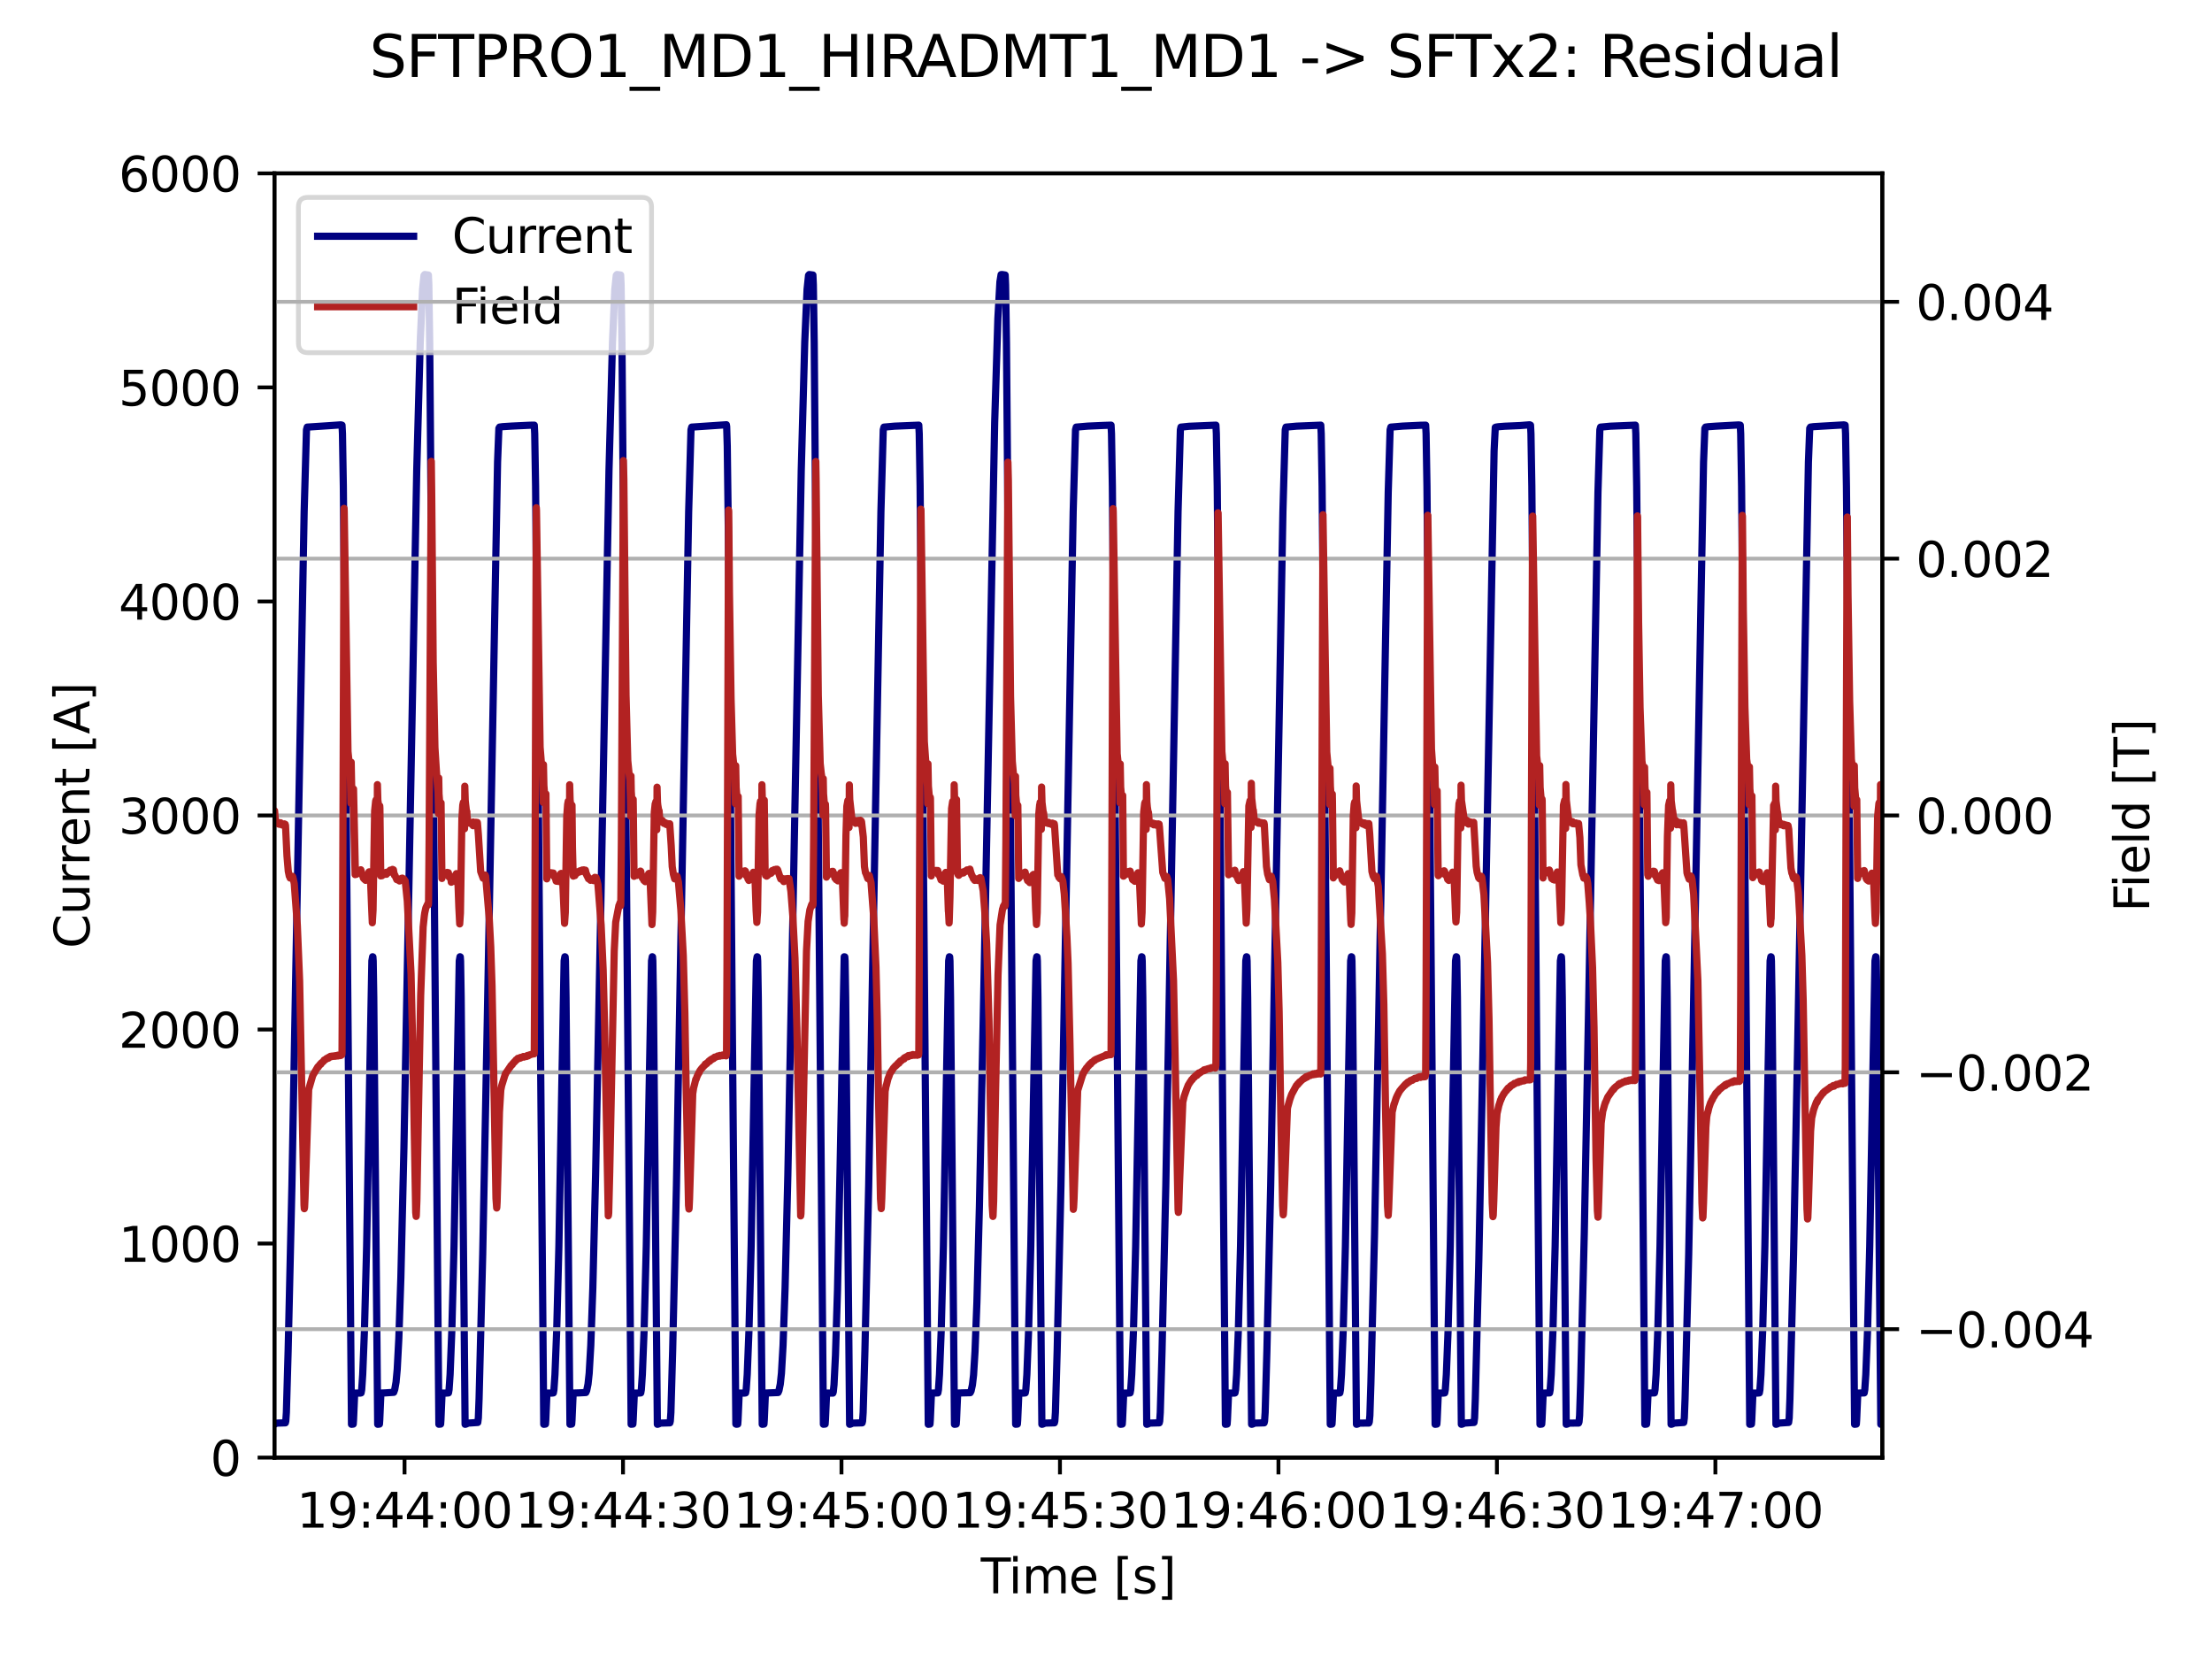 <?xml version="1.0" encoding="utf-8" standalone="no"?>
<!DOCTYPE svg PUBLIC "-//W3C//DTD SVG 1.1//EN"
  "http://www.w3.org/Graphics/SVG/1.1/DTD/svg11.dtd">
<svg xmlns:xlink="http://www.w3.org/1999/xlink" width="460.8pt" height="345.6pt" viewBox="0 0 460.8 345.6" xmlns="http://www.w3.org/2000/svg" version="1.1">
 <defs>
  <style type="text/css">*{stroke-linejoin: round; stroke-linecap: butt}</style>
 </defs>
 <g id="figure_1">
  <g id="patch_1">
   <path d="M 0 345.6 
L 460.8 345.6 
L 460.8 0 
L 0 0 
z
" style="fill: #ffffff"/>
  </g>
  <g id="axes_1">
   <g id="patch_2">
    <path d="M 57.17 303.64 
L 392.11 303.64 
L 392.11 36.116 
L 57.17 36.116 
z
" style="fill: #ffffff"/>
   </g>
   <g id="matplotlib.axis_1">
    <g id="xtick_1">
     <g id="line2d_1">
      <defs>
       <path id="m6de465e583" d="M 0 0 
L 0 3.5 
" style="stroke: #000000; stroke-width: 0.8"/>
      </defs>
      <g>
       <use xlink:href="#m6de465e583" x="84.273" y="303.64" style="stroke: #000000; stroke-width: 0.8"/>
      </g>
     </g>
     <g id="text_1">
      <!-- 19:44:00 -->
      <g transform="translate(61.816 318.238) scale(0.1 -0.1)">
       <defs>
        <path id="DejaVuSans-31" d="M 794 531 
L 1825 531 
L 1825 4091 
L 703 3866 
L 703 4441 
L 1819 4666 
L 2450 4666 
L 2450 531 
L 3481 531 
L 3481 0 
L 794 0 
L 794 531 
z
" transform="scale(0.016)"/>
        <path id="DejaVuSans-39" d="M 703 97 
L 703 672 
Q 941 559 1184 500 
Q 1428 441 1663 441 
Q 2288 441 2617 861 
Q 2947 1281 2994 2138 
Q 2813 1869 2534 1725 
Q 2256 1581 1919 1581 
Q 1219 1581 811 2004 
Q 403 2428 403 3163 
Q 403 3881 828 4315 
Q 1253 4750 1959 4750 
Q 2769 4750 3195 4129 
Q 3622 3509 3622 2328 
Q 3622 1225 3098 567 
Q 2575 -91 1691 -91 
Q 1453 -91 1209 -44 
Q 966 3 703 97 
z
M 1959 2075 
Q 2384 2075 2632 2365 
Q 2881 2656 2881 3163 
Q 2881 3666 2632 3958 
Q 2384 4250 1959 4250 
Q 1534 4250 1286 3958 
Q 1038 3666 1038 3163 
Q 1038 2656 1286 2365 
Q 1534 2075 1959 2075 
z
" transform="scale(0.016)"/>
        <path id="DejaVuSans-3a" d="M 750 794 
L 1409 794 
L 1409 0 
L 750 0 
L 750 794 
z
M 750 3309 
L 1409 3309 
L 1409 2516 
L 750 2516 
L 750 3309 
z
" transform="scale(0.016)"/>
        <path id="DejaVuSans-34" d="M 2419 4116 
L 825 1625 
L 2419 1625 
L 2419 4116 
z
M 2253 4666 
L 3047 4666 
L 3047 1625 
L 3713 1625 
L 3713 1100 
L 3047 1100 
L 3047 0 
L 2419 0 
L 2419 1100 
L 313 1100 
L 313 1709 
L 2253 4666 
z
" transform="scale(0.016)"/>
        <path id="DejaVuSans-30" d="M 2034 4250 
Q 1547 4250 1301 3770 
Q 1056 3291 1056 2328 
Q 1056 1369 1301 889 
Q 1547 409 2034 409 
Q 2525 409 2770 889 
Q 3016 1369 3016 2328 
Q 3016 3291 2770 3770 
Q 2525 4250 2034 4250 
z
M 2034 4750 
Q 2819 4750 3233 4129 
Q 3647 3509 3647 2328 
Q 3647 1150 3233 529 
Q 2819 -91 2034 -91 
Q 1250 -91 836 529 
Q 422 1150 422 2328 
Q 422 3509 836 4129 
Q 1250 4750 2034 4750 
z
" transform="scale(0.016)"/>
       </defs>
       <use xlink:href="#DejaVuSans-31"/>
       <use xlink:href="#DejaVuSans-39" x="63.623"/>
       <use xlink:href="#DejaVuSans-3a" x="127.246"/>
       <use xlink:href="#DejaVuSans-34" x="160.938"/>
       <use xlink:href="#DejaVuSans-34" x="224.561"/>
       <use xlink:href="#DejaVuSans-3a" x="288.184"/>
       <use xlink:href="#DejaVuSans-30" x="321.875"/>
       <use xlink:href="#DejaVuSans-30" x="385.498"/>
      </g>
     </g>
    </g>
    <g id="xtick_2">
     <g id="line2d_2">
      <g>
       <use xlink:href="#m6de465e583" x="129.785" y="303.64" style="stroke: #000000; stroke-width: 0.8"/>
      </g>
     </g>
     <g id="text_2">
      <!-- 19:44:30 -->
      <g transform="translate(107.329 318.238) scale(0.1 -0.1)">
       <defs>
        <path id="DejaVuSans-33" d="M 2597 2516 
Q 3050 2419 3304 2112 
Q 3559 1806 3559 1356 
Q 3559 666 3084 287 
Q 2609 -91 1734 -91 
Q 1441 -91 1130 -33 
Q 819 25 488 141 
L 488 750 
Q 750 597 1062 519 
Q 1375 441 1716 441 
Q 2309 441 2620 675 
Q 2931 909 2931 1356 
Q 2931 1769 2642 2001 
Q 2353 2234 1838 2234 
L 1294 2234 
L 1294 2753 
L 1863 2753 
Q 2328 2753 2575 2939 
Q 2822 3125 2822 3475 
Q 2822 3834 2567 4026 
Q 2313 4219 1838 4219 
Q 1578 4219 1281 4162 
Q 984 4106 628 3988 
L 628 4550 
Q 988 4650 1302 4700 
Q 1616 4750 1894 4750 
Q 2613 4750 3031 4423 
Q 3450 4097 3450 3541 
Q 3450 3153 3228 2886 
Q 3006 2619 2597 2516 
z
" transform="scale(0.016)"/>
       </defs>
       <use xlink:href="#DejaVuSans-31"/>
       <use xlink:href="#DejaVuSans-39" x="63.623"/>
       <use xlink:href="#DejaVuSans-3a" x="127.246"/>
       <use xlink:href="#DejaVuSans-34" x="160.938"/>
       <use xlink:href="#DejaVuSans-34" x="224.561"/>
       <use xlink:href="#DejaVuSans-3a" x="288.184"/>
       <use xlink:href="#DejaVuSans-33" x="321.875"/>
       <use xlink:href="#DejaVuSans-30" x="385.498"/>
      </g>
     </g>
    </g>
    <g id="xtick_3">
     <g id="line2d_3">
      <g>
       <use xlink:href="#m6de465e583" x="175.297" y="303.64" style="stroke: #000000; stroke-width: 0.8"/>
      </g>
     </g>
     <g id="text_3">
      <!-- 19:45:00 -->
      <g transform="translate(152.841 318.238) scale(0.1 -0.1)">
       <defs>
        <path id="DejaVuSans-35" d="M 691 4666 
L 3169 4666 
L 3169 4134 
L 1269 4134 
L 1269 2991 
Q 1406 3038 1543 3061 
Q 1681 3084 1819 3084 
Q 2600 3084 3056 2656 
Q 3513 2228 3513 1497 
Q 3513 744 3044 326 
Q 2575 -91 1722 -91 
Q 1428 -91 1123 -41 
Q 819 9 494 109 
L 494 744 
Q 775 591 1075 516 
Q 1375 441 1709 441 
Q 2250 441 2565 725 
Q 2881 1009 2881 1497 
Q 2881 1984 2565 2268 
Q 2250 2553 1709 2553 
Q 1456 2553 1204 2497 
Q 953 2441 691 2322 
L 691 4666 
z
" transform="scale(0.016)"/>
       </defs>
       <use xlink:href="#DejaVuSans-31"/>
       <use xlink:href="#DejaVuSans-39" x="63.623"/>
       <use xlink:href="#DejaVuSans-3a" x="127.246"/>
       <use xlink:href="#DejaVuSans-34" x="160.938"/>
       <use xlink:href="#DejaVuSans-35" x="224.561"/>
       <use xlink:href="#DejaVuSans-3a" x="288.184"/>
       <use xlink:href="#DejaVuSans-30" x="321.875"/>
       <use xlink:href="#DejaVuSans-30" x="385.498"/>
      </g>
     </g>
    </g>
    <g id="xtick_4">
     <g id="line2d_4">
      <g>
       <use xlink:href="#m6de465e583" x="220.809" y="303.64" style="stroke: #000000; stroke-width: 0.8"/>
      </g>
     </g>
     <g id="text_4">
      <!-- 19:45:30 -->
      <g transform="translate(198.353 318.238) scale(0.1 -0.1)">
       <use xlink:href="#DejaVuSans-31"/>
       <use xlink:href="#DejaVuSans-39" x="63.623"/>
       <use xlink:href="#DejaVuSans-3a" x="127.246"/>
       <use xlink:href="#DejaVuSans-34" x="160.938"/>
       <use xlink:href="#DejaVuSans-35" x="224.561"/>
       <use xlink:href="#DejaVuSans-3a" x="288.184"/>
       <use xlink:href="#DejaVuSans-33" x="321.875"/>
       <use xlink:href="#DejaVuSans-30" x="385.498"/>
      </g>
     </g>
    </g>
    <g id="xtick_5">
     <g id="line2d_5">
      <g>
       <use xlink:href="#m6de465e583" x="266.322" y="303.64" style="stroke: #000000; stroke-width: 0.8"/>
      </g>
     </g>
     <g id="text_5">
      <!-- 19:46:00 -->
      <g transform="translate(243.865 318.238) scale(0.1 -0.1)">
       <defs>
        <path id="DejaVuSans-36" d="M 2113 2584 
Q 1688 2584 1439 2293 
Q 1191 2003 1191 1497 
Q 1191 994 1439 701 
Q 1688 409 2113 409 
Q 2538 409 2786 701 
Q 3034 994 3034 1497 
Q 3034 2003 2786 2293 
Q 2538 2584 2113 2584 
z
M 3366 4563 
L 3366 3988 
Q 3128 4100 2886 4159 
Q 2644 4219 2406 4219 
Q 1781 4219 1451 3797 
Q 1122 3375 1075 2522 
Q 1259 2794 1537 2939 
Q 1816 3084 2150 3084 
Q 2853 3084 3261 2657 
Q 3669 2231 3669 1497 
Q 3669 778 3244 343 
Q 2819 -91 2113 -91 
Q 1303 -91 875 529 
Q 447 1150 447 2328 
Q 447 3434 972 4092 
Q 1497 4750 2381 4750 
Q 2619 4750 2861 4703 
Q 3103 4656 3366 4563 
z
" transform="scale(0.016)"/>
       </defs>
       <use xlink:href="#DejaVuSans-31"/>
       <use xlink:href="#DejaVuSans-39" x="63.623"/>
       <use xlink:href="#DejaVuSans-3a" x="127.246"/>
       <use xlink:href="#DejaVuSans-34" x="160.938"/>
       <use xlink:href="#DejaVuSans-36" x="224.561"/>
       <use xlink:href="#DejaVuSans-3a" x="288.184"/>
       <use xlink:href="#DejaVuSans-30" x="321.875"/>
       <use xlink:href="#DejaVuSans-30" x="385.498"/>
      </g>
     </g>
    </g>
    <g id="xtick_6">
     <g id="line2d_6">
      <g>
       <use xlink:href="#m6de465e583" x="311.834" y="303.64" style="stroke: #000000; stroke-width: 0.8"/>
      </g>
     </g>
     <g id="text_6">
      <!-- 19:46:30 -->
      <g transform="translate(289.378 318.238) scale(0.1 -0.1)">
       <use xlink:href="#DejaVuSans-31"/>
       <use xlink:href="#DejaVuSans-39" x="63.623"/>
       <use xlink:href="#DejaVuSans-3a" x="127.246"/>
       <use xlink:href="#DejaVuSans-34" x="160.938"/>
       <use xlink:href="#DejaVuSans-36" x="224.561"/>
       <use xlink:href="#DejaVuSans-3a" x="288.184"/>
       <use xlink:href="#DejaVuSans-33" x="321.875"/>
       <use xlink:href="#DejaVuSans-30" x="385.498"/>
      </g>
     </g>
    </g>
    <g id="xtick_7">
     <g id="line2d_7">
      <g>
       <use xlink:href="#m6de465e583" x="357.346" y="303.64" style="stroke: #000000; stroke-width: 0.8"/>
      </g>
     </g>
     <g id="text_7">
      <!-- 19:47:00 -->
      <g transform="translate(334.89 318.238) scale(0.1 -0.1)">
       <defs>
        <path id="DejaVuSans-37" d="M 525 4666 
L 3525 4666 
L 3525 4397 
L 1831 0 
L 1172 0 
L 2766 4134 
L 525 4134 
L 525 4666 
z
" transform="scale(0.016)"/>
       </defs>
       <use xlink:href="#DejaVuSans-31"/>
       <use xlink:href="#DejaVuSans-39" x="63.623"/>
       <use xlink:href="#DejaVuSans-3a" x="127.246"/>
       <use xlink:href="#DejaVuSans-34" x="160.938"/>
       <use xlink:href="#DejaVuSans-37" x="224.561"/>
       <use xlink:href="#DejaVuSans-3a" x="288.184"/>
       <use xlink:href="#DejaVuSans-30" x="321.875"/>
       <use xlink:href="#DejaVuSans-30" x="385.498"/>
      </g>
     </g>
    </g>
    <g id="text_8">
     <!-- Time [s] -->
     <g transform="translate(204.311 331.917) scale(0.1 -0.1)">
      <defs>
       <path id="DejaVuSans-54" d="M -19 4666 
L 3928 4666 
L 3928 4134 
L 2272 4134 
L 2272 0 
L 1638 0 
L 1638 4134 
L -19 4134 
L -19 4666 
z
" transform="scale(0.016)"/>
       <path id="DejaVuSans-69" d="M 603 3500 
L 1178 3500 
L 1178 0 
L 603 0 
L 603 3500 
z
M 603 4863 
L 1178 4863 
L 1178 4134 
L 603 4134 
L 603 4863 
z
" transform="scale(0.016)"/>
       <path id="DejaVuSans-6d" d="M 3328 2828 
Q 3544 3216 3844 3400 
Q 4144 3584 4550 3584 
Q 5097 3584 5394 3201 
Q 5691 2819 5691 2113 
L 5691 0 
L 5113 0 
L 5113 2094 
Q 5113 2597 4934 2840 
Q 4756 3084 4391 3084 
Q 3944 3084 3684 2787 
Q 3425 2491 3425 1978 
L 3425 0 
L 2847 0 
L 2847 2094 
Q 2847 2600 2669 2842 
Q 2491 3084 2119 3084 
Q 1678 3084 1418 2786 
Q 1159 2488 1159 1978 
L 1159 0 
L 581 0 
L 581 3500 
L 1159 3500 
L 1159 2956 
Q 1356 3278 1631 3431 
Q 1906 3584 2284 3584 
Q 2666 3584 2933 3390 
Q 3200 3197 3328 2828 
z
" transform="scale(0.016)"/>
       <path id="DejaVuSans-65" d="M 3597 1894 
L 3597 1613 
L 953 1613 
Q 991 1019 1311 708 
Q 1631 397 2203 397 
Q 2534 397 2845 478 
Q 3156 559 3463 722 
L 3463 178 
Q 3153 47 2828 -22 
Q 2503 -91 2169 -91 
Q 1331 -91 842 396 
Q 353 884 353 1716 
Q 353 2575 817 3079 
Q 1281 3584 2069 3584 
Q 2775 3584 3186 3129 
Q 3597 2675 3597 1894 
z
M 3022 2063 
Q 3016 2534 2758 2815 
Q 2500 3097 2075 3097 
Q 1594 3097 1305 2825 
Q 1016 2553 972 2059 
L 3022 2063 
z
" transform="scale(0.016)"/>
       <path id="DejaVuSans-20" transform="scale(0.016)"/>
       <path id="DejaVuSans-5b" d="M 550 4863 
L 1875 4863 
L 1875 4416 
L 1125 4416 
L 1125 -397 
L 1875 -397 
L 1875 -844 
L 550 -844 
L 550 4863 
z
" transform="scale(0.016)"/>
       <path id="DejaVuSans-73" d="M 2834 3397 
L 2834 2853 
Q 2591 2978 2328 3040 
Q 2066 3103 1784 3103 
Q 1356 3103 1142 2972 
Q 928 2841 928 2578 
Q 928 2378 1081 2264 
Q 1234 2150 1697 2047 
L 1894 2003 
Q 2506 1872 2764 1633 
Q 3022 1394 3022 966 
Q 3022 478 2636 193 
Q 2250 -91 1575 -91 
Q 1294 -91 989 -36 
Q 684 19 347 128 
L 347 722 
Q 666 556 975 473 
Q 1284 391 1588 391 
Q 1994 391 2212 530 
Q 2431 669 2431 922 
Q 2431 1156 2273 1281 
Q 2116 1406 1581 1522 
L 1381 1569 
Q 847 1681 609 1914 
Q 372 2147 372 2553 
Q 372 3047 722 3315 
Q 1072 3584 1716 3584 
Q 2034 3584 2315 3537 
Q 2597 3491 2834 3397 
z
" transform="scale(0.016)"/>
       <path id="DejaVuSans-5d" d="M 1947 4863 
L 1947 -844 
L 622 -844 
L 622 -397 
L 1369 -397 
L 1369 4416 
L 622 4416 
L 622 4863 
L 1947 4863 
z
" transform="scale(0.016)"/>
      </defs>
      <use xlink:href="#DejaVuSans-54"/>
      <use xlink:href="#DejaVuSans-69" x="57.959"/>
      <use xlink:href="#DejaVuSans-6d" x="85.742"/>
      <use xlink:href="#DejaVuSans-65" x="183.154"/>
      <use xlink:href="#DejaVuSans-20" x="244.678"/>
      <use xlink:href="#DejaVuSans-5b" x="276.465"/>
      <use xlink:href="#DejaVuSans-73" x="315.479"/>
      <use xlink:href="#DejaVuSans-5d" x="367.578"/>
     </g>
    </g>
   </g>
   <g id="matplotlib.axis_2">
    <g id="ytick_1">
     <g id="line2d_8">
      <defs>
       <path id="m5406b93f12" d="M 0 0 
L -3.5 0 
" style="stroke: #000000; stroke-width: 0.8"/>
      </defs>
      <g>
       <use xlink:href="#m5406b93f12" x="57.17" y="303.64" style="stroke: #000000; stroke-width: 0.8"/>
      </g>
     </g>
     <g id="text_9">
      <!-- 0 -->
      <g transform="translate(43.807 307.439) scale(0.1 -0.1)">
       <use xlink:href="#DejaVuSans-30"/>
      </g>
     </g>
    </g>
    <g id="ytick_2">
     <g id="line2d_9">
      <g>
       <use xlink:href="#m5406b93f12" x="57.17" y="259.053" style="stroke: #000000; stroke-width: 0.8"/>
      </g>
     </g>
     <g id="text_10">
      <!-- 1000 -->
      <g transform="translate(24.72 262.852) scale(0.1 -0.1)">
       <use xlink:href="#DejaVuSans-31"/>
       <use xlink:href="#DejaVuSans-30" x="63.623"/>
       <use xlink:href="#DejaVuSans-30" x="127.246"/>
       <use xlink:href="#DejaVuSans-30" x="190.869"/>
      </g>
     </g>
    </g>
    <g id="ytick_3">
     <g id="line2d_10">
      <g>
       <use xlink:href="#m5406b93f12" x="57.17" y="214.465" style="stroke: #000000; stroke-width: 0.8"/>
      </g>
     </g>
     <g id="text_11">
      <!-- 2000 -->
      <g transform="translate(24.72 218.264) scale(0.1 -0.1)">
       <defs>
        <path id="DejaVuSans-32" d="M 1228 531 
L 3431 531 
L 3431 0 
L 469 0 
L 469 531 
Q 828 903 1448 1529 
Q 2069 2156 2228 2338 
Q 2531 2678 2651 2914 
Q 2772 3150 2772 3378 
Q 2772 3750 2511 3984 
Q 2250 4219 1831 4219 
Q 1534 4219 1204 4116 
Q 875 4013 500 3803 
L 500 4441 
Q 881 4594 1212 4672 
Q 1544 4750 1819 4750 
Q 2544 4750 2975 4387 
Q 3406 4025 3406 3419 
Q 3406 3131 3298 2873 
Q 3191 2616 2906 2266 
Q 2828 2175 2409 1742 
Q 1991 1309 1228 531 
z
" transform="scale(0.016)"/>
       </defs>
       <use xlink:href="#DejaVuSans-32"/>
       <use xlink:href="#DejaVuSans-30" x="63.623"/>
       <use xlink:href="#DejaVuSans-30" x="127.246"/>
       <use xlink:href="#DejaVuSans-30" x="190.869"/>
      </g>
     </g>
    </g>
    <g id="ytick_4">
     <g id="line2d_11">
      <g>
       <use xlink:href="#m5406b93f12" x="57.17" y="169.878" style="stroke: #000000; stroke-width: 0.8"/>
      </g>
     </g>
     <g id="text_12">
      <!-- 3000 -->
      <g transform="translate(24.72 173.677) scale(0.1 -0.1)">
       <use xlink:href="#DejaVuSans-33"/>
       <use xlink:href="#DejaVuSans-30" x="63.623"/>
       <use xlink:href="#DejaVuSans-30" x="127.246"/>
       <use xlink:href="#DejaVuSans-30" x="190.869"/>
      </g>
     </g>
    </g>
    <g id="ytick_5">
     <g id="line2d_12">
      <g>
       <use xlink:href="#m5406b93f12" x="57.17" y="125.29" style="stroke: #000000; stroke-width: 0.8"/>
      </g>
     </g>
     <g id="text_13">
      <!-- 4000 -->
      <g transform="translate(24.72 129.09) scale(0.1 -0.1)">
       <use xlink:href="#DejaVuSans-34"/>
       <use xlink:href="#DejaVuSans-30" x="63.623"/>
       <use xlink:href="#DejaVuSans-30" x="127.246"/>
       <use xlink:href="#DejaVuSans-30" x="190.869"/>
      </g>
     </g>
    </g>
    <g id="ytick_6">
     <g id="line2d_13">
      <g>
       <use xlink:href="#m5406b93f12" x="57.17" y="80.703" style="stroke: #000000; stroke-width: 0.8"/>
      </g>
     </g>
     <g id="text_14">
      <!-- 5000 -->
      <g transform="translate(24.72 84.502) scale(0.1 -0.1)">
       <use xlink:href="#DejaVuSans-35"/>
       <use xlink:href="#DejaVuSans-30" x="63.623"/>
       <use xlink:href="#DejaVuSans-30" x="127.246"/>
       <use xlink:href="#DejaVuSans-30" x="190.869"/>
      </g>
     </g>
    </g>
    <g id="ytick_7">
     <g id="line2d_14">
      <g>
       <use xlink:href="#m5406b93f12" x="57.17" y="36.116" style="stroke: #000000; stroke-width: 0.8"/>
      </g>
     </g>
     <g id="text_15">
      <!-- 6000 -->
      <g transform="translate(24.72 39.915) scale(0.1 -0.1)">
       <use xlink:href="#DejaVuSans-36"/>
       <use xlink:href="#DejaVuSans-30" x="63.623"/>
       <use xlink:href="#DejaVuSans-30" x="127.246"/>
       <use xlink:href="#DejaVuSans-30" x="190.869"/>
      </g>
     </g>
    </g>
    <g id="text_16">
     <!-- Current [A] -->
     <g transform="translate(18.64 197.565) rotate(-90) scale(0.1 -0.1)">
      <defs>
       <path id="DejaVuSans-43" d="M 4122 4306 
L 4122 3641 
Q 3803 3938 3442 4084 
Q 3081 4231 2675 4231 
Q 1875 4231 1450 3742 
Q 1025 3253 1025 2328 
Q 1025 1406 1450 917 
Q 1875 428 2675 428 
Q 3081 428 3442 575 
Q 3803 722 4122 1019 
L 4122 359 
Q 3791 134 3420 21 
Q 3050 -91 2638 -91 
Q 1578 -91 968 557 
Q 359 1206 359 2328 
Q 359 3453 968 4101 
Q 1578 4750 2638 4750 
Q 3056 4750 3426 4639 
Q 3797 4528 4122 4306 
z
" transform="scale(0.016)"/>
       <path id="DejaVuSans-75" d="M 544 1381 
L 544 3500 
L 1119 3500 
L 1119 1403 
Q 1119 906 1312 657 
Q 1506 409 1894 409 
Q 2359 409 2629 706 
Q 2900 1003 2900 1516 
L 2900 3500 
L 3475 3500 
L 3475 0 
L 2900 0 
L 2900 538 
Q 2691 219 2414 64 
Q 2138 -91 1772 -91 
Q 1169 -91 856 284 
Q 544 659 544 1381 
z
M 1991 3584 
L 1991 3584 
z
" transform="scale(0.016)"/>
       <path id="DejaVuSans-72" d="M 2631 2963 
Q 2534 3019 2420 3045 
Q 2306 3072 2169 3072 
Q 1681 3072 1420 2755 
Q 1159 2438 1159 1844 
L 1159 0 
L 581 0 
L 581 3500 
L 1159 3500 
L 1159 2956 
Q 1341 3275 1631 3429 
Q 1922 3584 2338 3584 
Q 2397 3584 2469 3576 
Q 2541 3569 2628 3553 
L 2631 2963 
z
" transform="scale(0.016)"/>
       <path id="DejaVuSans-6e" d="M 3513 2113 
L 3513 0 
L 2938 0 
L 2938 2094 
Q 2938 2591 2744 2837 
Q 2550 3084 2163 3084 
Q 1697 3084 1428 2787 
Q 1159 2491 1159 1978 
L 1159 0 
L 581 0 
L 581 3500 
L 1159 3500 
L 1159 2956 
Q 1366 3272 1645 3428 
Q 1925 3584 2291 3584 
Q 2894 3584 3203 3211 
Q 3513 2838 3513 2113 
z
" transform="scale(0.016)"/>
       <path id="DejaVuSans-74" d="M 1172 4494 
L 1172 3500 
L 2356 3500 
L 2356 3053 
L 1172 3053 
L 1172 1153 
Q 1172 725 1289 603 
Q 1406 481 1766 481 
L 2356 481 
L 2356 0 
L 1766 0 
Q 1100 0 847 248 
Q 594 497 594 1153 
L 594 3053 
L 172 3053 
L 172 3500 
L 594 3500 
L 594 4494 
L 1172 4494 
z
" transform="scale(0.016)"/>
       <path id="DejaVuSans-41" d="M 2188 4044 
L 1331 1722 
L 3047 1722 
L 2188 4044 
z
M 1831 4666 
L 2547 4666 
L 4325 0 
L 3669 0 
L 3244 1197 
L 1141 1197 
L 716 0 
L 50 0 
L 1831 4666 
z
" transform="scale(0.016)"/>
      </defs>
      <use xlink:href="#DejaVuSans-43"/>
      <use xlink:href="#DejaVuSans-75" x="69.824"/>
      <use xlink:href="#DejaVuSans-72" x="133.203"/>
      <use xlink:href="#DejaVuSans-72" x="172.566"/>
      <use xlink:href="#DejaVuSans-65" x="211.43"/>
      <use xlink:href="#DejaVuSans-6e" x="272.953"/>
      <use xlink:href="#DejaVuSans-74" x="336.332"/>
      <use xlink:href="#DejaVuSans-20" x="375.541"/>
      <use xlink:href="#DejaVuSans-5b" x="407.328"/>
      <use xlink:href="#DejaVuSans-41" x="446.342"/>
      <use xlink:href="#DejaVuSans-5d" x="514.75"/>
     </g>
    </g>
   </g>
   <g id="line2d_15">
    <path d="M 57.17 296.696 
L 57.625 296.462 
L 59.446 296.403 
L 59.537 296.024 
L 59.658 294.243 
L 60.022 281.458 
L 60.811 246.993 
L 61.721 196.797 
L 63.36 106.615 
L 63.845 89.533 
L 63.997 88.974 
L 68.366 88.687 
L 71.006 88.502 
L 71.248 88.567 
L 71.339 90.336 
L 71.522 101.265 
L 71.916 145.509 
L 73.221 296.706 
L 73.312 296.702 
L 73.585 296.663 
L 73.645 295.812 
L 73.888 290.21 
L 74.98 290.211 
L 75.223 290.168 
L 75.345 289.492 
L 75.557 286.353 
L 75.921 277.145 
L 76.376 259.609 
L 76.953 227.787 
L 77.468 200.164 
L 77.62 199.31 
L 77.681 199.337 
L 77.742 200.193 
L 77.863 207.782 
L 78.682 296.705 
L 78.773 296.7 
L 79.046 296.663 
L 79.107 295.809 
L 79.35 290.202 
L 80.29 290.162 
L 82.02 290.045 
L 82.232 289.444 
L 82.505 287.915 
L 82.748 285.255 
L 83.082 278.871 
L 83.506 266.175 
L 84.144 239.124 
L 85.084 189.702 
L 86.814 97.985 
L 87.542 71.274 
L 88.027 60.278 
L 88.331 57.361 
L 88.482 57.19 
L 89.241 57.293 
L 89.332 59.337 
L 89.514 71.478 
L 89.878 115.679 
L 91.426 296.698 
L 91.79 296.662 
L 91.85 295.812 
L 92.093 290.208 
L 92.912 290.211 
L 93.428 290.167 
L 93.549 289.492 
L 93.762 286.354 
L 94.126 277.144 
L 94.581 259.608 
L 95.158 227.787 
L 95.673 200.165 
L 95.825 199.309 
L 95.886 199.339 
L 95.946 200.196 
L 96.068 207.788 
L 96.887 296.708 
L 96.978 296.702 
L 97.281 296.584 
L 97.464 296.462 
L 99.527 296.325 
L 99.648 295.387 
L 99.8 291.374 
L 100.558 261.271 
L 101.408 218.069 
L 103.653 96.255 
L 103.926 89.226 
L 104.078 88.97 
L 104.715 88.881 
L 106.657 88.758 
L 110.359 88.582 
L 111.299 88.567 
L 111.39 90.336 
L 111.572 101.266 
L 111.967 145.51 
L 113.271 296.706 
L 113.362 296.701 
L 113.636 296.659 
L 113.696 295.806 
L 113.939 290.209 
L 114.91 290.211 
L 115.274 290.167 
L 115.395 289.492 
L 115.608 286.354 
L 115.972 277.145 
L 116.427 259.608 
L 117.003 227.787 
L 117.519 200.163 
L 117.671 199.31 
L 117.732 199.338 
L 117.792 200.195 
L 117.914 207.788 
L 118.733 296.707 
L 118.824 296.702 
L 119.097 296.662 
L 119.158 295.814 
L 119.4 290.201 
L 120.614 290.162 
L 122.04 290.089 
L 122.222 289.668 
L 122.495 288.332 
L 122.738 286.078 
L 123.072 280.266 
L 123.497 268.301 
L 124.073 244.723 
L 124.983 198.264 
L 126.864 97.985 
L 127.593 71.274 
L 128.078 60.278 
L 128.382 57.361 
L 128.533 57.19 
L 129.292 57.291 
L 129.383 59.337 
L 129.565 71.478 
L 129.959 119.425 
L 131.476 296.702 
L 131.507 296.699 
L 131.84 296.662 
L 131.901 295.81 
L 132.144 290.208 
L 132.872 290.211 
L 133.479 290.168 
L 133.6 289.493 
L 133.813 286.353 
L 134.177 277.145 
L 134.632 259.609 
L 135.208 227.787 
L 135.724 200.164 
L 135.876 199.309 
L 135.937 199.338 
L 135.997 200.192 
L 136.119 207.782 
L 136.938 296.708 
L 137.029 296.7 
L 137.332 296.586 
L 137.514 296.462 
L 139.547 296.403 
L 139.638 296.024 
L 139.76 294.244 
L 140.124 281.458 
L 140.913 246.993 
L 141.823 196.797 
L 143.461 106.615 
L 143.947 89.532 
L 144.098 88.973 
L 151.32 88.482 
L 151.38 88.867 
L 151.502 92.941 
L 151.714 109.95 
L 152.594 218.163 
L 153.292 296.648 
L 153.413 296.701 
L 153.686 296.662 
L 153.747 295.812 
L 153.99 290.209 
L 155.052 290.211 
L 155.325 290.168 
L 155.446 289.492 
L 155.659 286.354 
L 156.023 277.144 
L 156.478 259.609 
L 157.054 227.787 
L 157.57 200.165 
L 157.722 199.31 
L 157.782 199.337 
L 157.843 200.194 
L 157.965 207.786 
L 158.784 296.707 
L 158.875 296.701 
L 159.148 296.661 
L 159.209 295.813 
L 159.451 290.203 
L 160.331 290.162 
L 162.091 290.09 
L 162.273 289.668 
L 162.546 288.332 
L 162.789 286.076 
L 163.123 280.266 
L 163.547 268.302 
L 164.124 244.722 
L 165.034 198.264 
L 166.915 97.984 
L 167.643 71.275 
L 168.129 60.279 
L 168.432 57.361 
L 168.584 57.19 
L 169.343 57.292 
L 169.434 59.337 
L 169.616 71.477 
L 169.98 115.679 
L 171.527 296.698 
L 171.891 296.661 
L 171.952 295.803 
L 172.195 290.209 
L 173.499 290.208 
L 173.59 289.935 
L 173.742 288.436 
L 174.046 282.284 
L 174.47 268.625 
L 174.986 244.199 
L 175.866 199.319 
L 175.987 199.338 
L 176.048 200.192 
L 176.169 207.788 
L 176.989 296.708 
L 177.08 296.701 
L 177.383 296.584 
L 177.565 296.461 
L 179.598 296.404 
L 179.689 296.024 
L 179.81 294.245 
L 180.175 281.458 
L 180.963 246.992 
L 181.874 196.797 
L 183.512 106.615 
L 183.998 89.531 
L 184.149 88.974 
L 186.364 88.776 
L 191.401 88.567 
L 191.492 90.337 
L 191.674 101.265 
L 192.068 145.51 
L 193.373 296.708 
L 193.464 296.701 
L 193.737 296.662 
L 193.798 295.8 
L 194.041 290.21 
L 195.376 290.167 
L 195.497 289.492 
L 195.709 286.354 
L 196.073 277.144 
L 196.529 259.608 
L 197.105 227.787 
L 197.621 200.164 
L 197.773 199.31 
L 197.833 199.337 
L 197.894 200.195 
L 198.015 207.787 
L 198.835 296.707 
L 198.926 296.701 
L 199.199 296.662 
L 199.259 295.812 
L 199.502 290.202 
L 200.564 290.161 
L 202.111 290.123 
L 202.293 289.765 
L 202.567 288.522 
L 202.809 286.449 
L 203.113 281.558 
L 203.507 271.296 
L 204.023 251.46 
L 204.903 208.38 
L 207.209 87.994 
L 207.876 66.354 
L 208.301 58.702 
L 208.544 57.208 
L 208.756 57.19 
L 209.393 57.292 
L 209.484 59.338 
L 209.666 71.478 
L 210.031 115.678 
L 211.578 296.698 
L 211.942 296.661 
L 212.003 295.803 
L 212.245 290.208 
L 213.186 290.21 
L 213.581 290.168 
L 213.702 289.492 
L 213.914 286.353 
L 214.278 277.145 
L 214.733 259.608 
L 215.31 227.787 
L 215.826 200.164 
L 215.977 199.31 
L 216.038 199.336 
L 216.099 200.195 
L 216.22 207.785 
L 217.039 296.706 
L 217.13 296.7 
L 217.434 296.585 
L 217.616 296.462 
L 219.649 296.404 
L 219.74 296.024 
L 219.861 294.244 
L 220.225 281.457 
L 221.014 246.992 
L 221.924 196.797 
L 223.563 106.615 
L 224.048 89.534 
L 224.2 88.974 
L 226.597 88.767 
L 229.965 88.618 
L 231.452 88.568 
L 231.543 90.336 
L 231.725 101.265 
L 232.119 145.508 
L 233.424 296.707 
L 233.515 296.701 
L 233.788 296.662 
L 233.849 295.808 
L 234.091 290.209 
L 235.002 290.212 
L 235.426 290.168 
L 235.548 289.493 
L 235.76 286.353 
L 236.124 277.144 
L 236.579 259.608 
L 237.156 227.787 
L 237.672 200.165 
L 237.823 199.309 
L 237.884 199.337 
L 237.945 200.193 
L 238.066 207.781 
L 238.885 296.706 
L 238.976 296.701 
L 239.28 296.584 
L 239.462 296.461 
L 241.495 296.403 
L 241.586 296.023 
L 241.707 294.245 
L 242.071 281.458 
L 242.86 246.992 
L 243.77 196.796 
L 245.409 106.616 
L 245.894 89.534 
L 246.016 88.971 
L 246.046 88.974 
L 247.684 88.803 
L 253.298 88.567 
L 253.389 90.337 
L 253.571 101.265 
L 253.965 145.51 
L 255.27 296.706 
L 255.361 296.702 
L 255.634 296.663 
L 255.695 295.805 
L 255.937 290.209 
L 257.151 290.21 
L 257.272 290.168 
L 257.394 289.492 
L 257.606 286.354 
L 257.97 277.144 
L 258.425 259.609 
L 259.002 227.787 
L 259.518 200.163 
L 259.669 199.309 
L 259.73 199.338 
L 259.791 200.191 
L 259.912 207.787 
L 260.731 296.706 
L 260.822 296.701 
L 261.126 296.584 
L 261.308 296.461 
L 263.341 296.403 
L 263.432 296.024 
L 263.553 294.244 
L 263.917 281.458 
L 264.706 246.992 
L 265.616 196.796 
L 267.255 106.615 
L 267.74 89.534 
L 267.892 88.974 
L 270.107 88.775 
L 275.143 88.567 
L 275.234 90.336 
L 275.417 101.264 
L 275.781 141.954 
L 277.116 296.708 
L 277.207 296.701 
L 277.48 296.661 
L 277.54 295.811 
L 277.783 290.208 
L 278.845 290.211 
L 279.118 290.168 
L 279.24 289.492 
L 279.452 286.353 
L 279.816 277.144 
L 280.271 259.609 
L 280.848 227.787 
L 281.363 200.164 
L 281.515 199.309 
L 281.576 199.337 
L 281.637 200.192 
L 281.758 207.79 
L 282.577 296.707 
L 282.668 296.701 
L 282.972 296.584 
L 283.154 296.46 
L 285.156 296.448 
L 285.247 296.203 
L 285.369 294.895 
L 285.581 288.185 
L 286.339 257.121 
L 287.189 212.844 
L 289.192 102.577 
L 289.586 89.535 
L 289.738 88.974 
L 292.195 88.765 
L 295.958 88.589 
L 296.989 88.567 
L 297.08 90.338 
L 297.262 101.266 
L 297.627 141.955 
L 298.962 296.709 
L 299.053 296.701 
L 299.326 296.661 
L 299.386 295.814 
L 299.629 290.208 
L 300.63 290.211 
L 300.964 290.167 
L 301.085 289.492 
L 301.298 286.353 
L 301.662 277.144 
L 302.117 259.609 
L 302.694 227.787 
L 303.209 200.165 
L 303.361 199.31 
L 303.422 199.338 
L 303.482 200.194 
L 303.604 207.789 
L 304.423 296.708 
L 304.514 296.7 
L 304.817 296.585 
L 305 296.462 
L 307.063 296.325 
L 307.184 295.388 
L 307.336 291.374 
L 308.064 262.629 
L 308.914 219.785 
L 311.25 93.922 
L 311.493 89.038 
L 311.644 88.971 
L 312.16 88.894 
L 313.434 88.792 
L 316.681 88.651 
L 318.653 88.491 
L 318.835 88.567 
L 318.926 90.336 
L 319.108 101.264 
L 319.472 141.954 
L 320.807 296.707 
L 320.898 296.7 
L 321.172 296.663 
L 321.232 295.805 
L 321.475 290.21 
L 322.81 290.168 
L 322.931 289.492 
L 323.144 286.353 
L 323.508 277.145 
L 323.963 259.608 
L 324.539 227.787 
L 325.055 200.165 
L 325.207 199.31 
L 325.268 199.337 
L 325.328 200.194 
L 325.45 207.781 
L 326.269 296.705 
L 326.36 296.7 
L 326.663 296.584 
L 326.845 296.461 
L 328.848 296.447 
L 328.939 296.202 
L 329.06 294.896 
L 329.273 288.183 
L 330.031 257.122 
L 330.881 212.845 
L 332.883 102.577 
L 333.278 89.535 
L 333.43 88.974 
L 335.462 88.784 
L 340.681 88.567 
L 340.772 90.336 
L 340.954 101.265 
L 341.318 141.955 
L 342.653 296.708 
L 342.744 296.701 
L 343.017 296.662 
L 343.078 295.81 
L 343.321 290.209 
L 344.656 290.167 
L 344.777 289.492 
L 344.99 286.354 
L 345.354 277.144 
L 345.809 259.609 
L 346.385 227.787 
L 346.901 200.164 
L 347.053 199.31 
L 347.114 199.336 
L 347.174 200.195 
L 347.296 207.786 
L 348.115 296.707 
L 348.206 296.7 
L 348.509 296.585 
L 348.691 296.462 
L 350.755 296.325 
L 350.876 295.388 
L 351.028 291.375 
L 351.786 261.272 
L 352.636 218.069 
L 354.881 96.256 
L 355.154 89.224 
L 355.306 88.97 
L 355.882 88.889 
L 357.521 88.774 
L 362.193 88.519 
L 362.527 88.566 
L 362.618 90.337 
L 362.8 101.264 
L 363.195 145.509 
L 364.499 296.707 
L 364.59 296.701 
L 364.863 296.659 
L 364.924 295.811 
L 365.167 290.208 
L 365.986 290.211 
L 366.502 290.168 
L 366.623 289.492 
L 366.836 286.353 
L 367.2 277.144 
L 367.655 259.608 
L 368.231 227.787 
L 368.747 200.164 
L 368.899 199.309 
L 368.959 199.336 
L 369.02 200.192 
L 369.141 207.782 
L 369.961 296.706 
L 370.052 296.701 
L 370.355 296.584 
L 370.537 296.461 
L 372.6 296.325 
L 372.722 295.387 
L 372.873 291.375 
L 373.632 261.271 
L 374.482 218.069 
L 376.727 96.256 
L 377 89.223 
L 377.152 88.97 
L 377.789 88.881 
L 380.004 88.748 
L 384.1 88.508 
L 384.373 88.568 
L 384.464 90.336 
L 384.646 101.265 
L 385.04 145.51 
L 386.345 296.709 
L 386.436 296.7 
L 386.709 296.663 
L 386.77 295.803 
L 387.013 290.211 
L 388.348 290.169 
L 388.469 289.492 
L 388.681 286.353 
L 389.046 277.145 
L 389.501 259.608 
L 390.077 227.787 
L 390.593 200.165 
L 390.745 199.31 
L 390.805 199.336 
L 390.866 200.194 
L 390.987 207.781 
L 391.807 296.708 
L 391.898 296.702 
L 392.11 296.696 
L 392.11 296.696 
" clip-path="url(#pdeb1a10f84)" style="fill: none; stroke: #000080; stroke-width: 1.5; stroke-linecap: square"/>
   </g>
   <g id="patch_3">
    <path d="M 57.17 303.64 
L 57.17 36.116 
" style="fill: none; stroke: #000000; stroke-width: 0.8; stroke-linejoin: miter; stroke-linecap: square"/>
   </g>
   <g id="patch_4">
    <path d="M 392.11 303.64 
L 392.11 36.116 
" style="fill: none; stroke: #000000; stroke-width: 0.8; stroke-linejoin: miter; stroke-linecap: square"/>
   </g>
   <g id="patch_5">
    <path d="M 57.17 303.64 
L 392.11 303.64 
" style="fill: none; stroke: #000000; stroke-width: 0.8; stroke-linejoin: miter; stroke-linecap: square"/>
   </g>
   <g id="patch_6">
    <path d="M 57.17 36.116 
L 392.11 36.116 
" style="fill: none; stroke: #000000; stroke-width: 0.8; stroke-linejoin: miter; stroke-linecap: square"/>
   </g>
   <g id="legend_1">
    <g id="patch_7">
     <path d="M 64.17 73.472 
L 133.723 73.472 
Q 135.723 73.472 135.723 71.472 
L 135.723 43.116 
Q 135.723 41.116 133.723 41.116 
L 64.17 41.116 
Q 62.17 41.116 62.17 43.116 
L 62.17 71.472 
Q 62.17 73.472 64.17 73.472 
z
" style="fill: #ffffff; opacity: 0.8; stroke: #cccccc; stroke-linejoin: miter"/>
    </g>
    <g id="line2d_16">
     <path d="M 66.17 49.214 
L 76.17 49.214 
L 86.17 49.214 
" style="fill: none; stroke: #000080; stroke-width: 1.5; stroke-linecap: square"/>
    </g>
    <g id="text_17">
     <!-- Current -->
     <g transform="translate(94.17 52.714) scale(0.1 -0.1)">
      <use xlink:href="#DejaVuSans-43"/>
      <use xlink:href="#DejaVuSans-75" x="69.824"/>
      <use xlink:href="#DejaVuSans-72" x="133.203"/>
      <use xlink:href="#DejaVuSans-72" x="172.566"/>
      <use xlink:href="#DejaVuSans-65" x="211.43"/>
      <use xlink:href="#DejaVuSans-6e" x="272.953"/>
      <use xlink:href="#DejaVuSans-74" x="336.332"/>
     </g>
    </g>
    <g id="line2d_17">
     <path d="M 66.17 63.892 
L 76.17 63.892 
L 86.17 63.892 
" style="fill: none; stroke: #b22222; stroke-width: 1.5; stroke-linecap: square"/>
    </g>
    <g id="text_18">
     <!-- Field -->
     <g transform="translate(94.17 67.392) scale(0.1 -0.1)">
      <defs>
       <path id="DejaVuSans-46" d="M 628 4666 
L 3309 4666 
L 3309 4134 
L 1259 4134 
L 1259 2759 
L 3109 2759 
L 3109 2228 
L 1259 2228 
L 1259 0 
L 628 0 
L 628 4666 
z
" transform="scale(0.016)"/>
       <path id="DejaVuSans-6c" d="M 603 4863 
L 1178 4863 
L 1178 0 
L 603 0 
L 603 4863 
z
" transform="scale(0.016)"/>
       <path id="DejaVuSans-64" d="M 2906 2969 
L 2906 4863 
L 3481 4863 
L 3481 0 
L 2906 0 
L 2906 525 
Q 2725 213 2448 61 
Q 2172 -91 1784 -91 
Q 1150 -91 751 415 
Q 353 922 353 1747 
Q 353 2572 751 3078 
Q 1150 3584 1784 3584 
Q 2172 3584 2448 3432 
Q 2725 3281 2906 2969 
z
M 947 1747 
Q 947 1113 1208 752 
Q 1469 391 1925 391 
Q 2381 391 2643 752 
Q 2906 1113 2906 1747 
Q 2906 2381 2643 2742 
Q 2381 3103 1925 3103 
Q 1469 3103 1208 2742 
Q 947 2381 947 1747 
z
" transform="scale(0.016)"/>
      </defs>
      <use xlink:href="#DejaVuSans-46"/>
      <use xlink:href="#DejaVuSans-69" x="50.27"/>
      <use xlink:href="#DejaVuSans-65" x="78.053"/>
      <use xlink:href="#DejaVuSans-6c" x="139.576"/>
      <use xlink:href="#DejaVuSans-64" x="167.359"/>
     </g>
    </g>
   </g>
  </g>
  <g id="axes_2">
   <g id="matplotlib.axis_3">
    <g id="ytick_8">
     <g id="line2d_18">
      <path d="M 57.17 276.888 
L 392.11 276.888 
" clip-path="url(#pdeb1a10f84)" style="fill: none; stroke: #b0b0b0; stroke-width: 0.8; stroke-linecap: square"/>
     </g>
     <g id="line2d_19">
      <defs>
       <path id="m0b50fcc434" d="M 0 0 
L 3.5 0 
" style="stroke: #000000; stroke-width: 0.8"/>
      </defs>
      <g>
       <use xlink:href="#m0b50fcc434" x="392.11" y="276.888" style="stroke: #000000; stroke-width: 0.8"/>
      </g>
     </g>
     <g id="text_19">
      <!-- −0.004 -->
      <g transform="translate(399.11 280.687) scale(0.1 -0.1)">
       <defs>
        <path id="DejaVuSans-2212" d="M 678 2272 
L 4684 2272 
L 4684 1741 
L 678 1741 
L 678 2272 
z
" transform="scale(0.016)"/>
        <path id="DejaVuSans-2e" d="M 684 794 
L 1344 794 
L 1344 0 
L 684 0 
L 684 794 
z
" transform="scale(0.016)"/>
       </defs>
       <use xlink:href="#DejaVuSans-2212"/>
       <use xlink:href="#DejaVuSans-30" x="83.789"/>
       <use xlink:href="#DejaVuSans-2e" x="147.412"/>
       <use xlink:href="#DejaVuSans-30" x="179.199"/>
       <use xlink:href="#DejaVuSans-30" x="242.822"/>
       <use xlink:href="#DejaVuSans-34" x="306.445"/>
      </g>
     </g>
    </g>
    <g id="ytick_9">
     <g id="line2d_20">
      <path d="M 57.17 223.383 
L 392.11 223.383 
" clip-path="url(#pdeb1a10f84)" style="fill: none; stroke: #b0b0b0; stroke-width: 0.8; stroke-linecap: square"/>
     </g>
     <g id="line2d_21">
      <g>
       <use xlink:href="#m0b50fcc434" x="392.11" y="223.383" style="stroke: #000000; stroke-width: 0.8"/>
      </g>
     </g>
     <g id="text_20">
      <!-- −0.002 -->
      <g transform="translate(399.11 227.182) scale(0.1 -0.1)">
       <use xlink:href="#DejaVuSans-2212"/>
       <use xlink:href="#DejaVuSans-30" x="83.789"/>
       <use xlink:href="#DejaVuSans-2e" x="147.412"/>
       <use xlink:href="#DejaVuSans-30" x="179.199"/>
       <use xlink:href="#DejaVuSans-30" x="242.822"/>
       <use xlink:href="#DejaVuSans-32" x="306.445"/>
      </g>
     </g>
    </g>
    <g id="ytick_10">
     <g id="line2d_22">
      <path d="M 57.17 169.878 
L 392.11 169.878 
" clip-path="url(#pdeb1a10f84)" style="fill: none; stroke: #b0b0b0; stroke-width: 0.8; stroke-linecap: square"/>
     </g>
     <g id="line2d_23">
      <g>
       <use xlink:href="#m0b50fcc434" x="392.11" y="169.878" style="stroke: #000000; stroke-width: 0.8"/>
      </g>
     </g>
     <g id="text_21">
      <!-- 0.000 -->
      <g transform="translate(399.11 173.677) scale(0.1 -0.1)">
       <use xlink:href="#DejaVuSans-30"/>
       <use xlink:href="#DejaVuSans-2e" x="63.623"/>
       <use xlink:href="#DejaVuSans-30" x="95.41"/>
       <use xlink:href="#DejaVuSans-30" x="159.033"/>
       <use xlink:href="#DejaVuSans-30" x="222.656"/>
      </g>
     </g>
    </g>
    <g id="ytick_11">
     <g id="line2d_24">
      <path d="M 57.17 116.373 
L 392.11 116.373 
" clip-path="url(#pdeb1a10f84)" style="fill: none; stroke: #b0b0b0; stroke-width: 0.8; stroke-linecap: square"/>
     </g>
     <g id="line2d_25">
      <g>
       <use xlink:href="#m0b50fcc434" x="392.11" y="116.373" style="stroke: #000000; stroke-width: 0.8"/>
      </g>
     </g>
     <g id="text_22">
      <!-- 0.002 -->
      <g transform="translate(399.11 120.172) scale(0.1 -0.1)">
       <use xlink:href="#DejaVuSans-30"/>
       <use xlink:href="#DejaVuSans-2e" x="63.623"/>
       <use xlink:href="#DejaVuSans-30" x="95.41"/>
       <use xlink:href="#DejaVuSans-30" x="159.033"/>
       <use xlink:href="#DejaVuSans-32" x="222.656"/>
      </g>
     </g>
    </g>
    <g id="ytick_12">
     <g id="line2d_26">
      <path d="M 57.17 62.868 
L 392.11 62.868 
" clip-path="url(#pdeb1a10f84)" style="fill: none; stroke: #b0b0b0; stroke-width: 0.8; stroke-linecap: square"/>
     </g>
     <g id="line2d_27">
      <g>
       <use xlink:href="#m0b50fcc434" x="392.11" y="62.868" style="stroke: #000000; stroke-width: 0.8"/>
      </g>
     </g>
     <g id="text_23">
      <!-- 0.004 -->
      <g transform="translate(399.11 66.667) scale(0.1 -0.1)">
       <use xlink:href="#DejaVuSans-30"/>
       <use xlink:href="#DejaVuSans-2e" x="63.623"/>
       <use xlink:href="#DejaVuSans-30" x="95.41"/>
       <use xlink:href="#DejaVuSans-30" x="159.033"/>
       <use xlink:href="#DejaVuSans-34" x="222.656"/>
      </g>
     </g>
    </g>
    <g id="text_24">
     <!-- Field [T] -->
     <g transform="translate(447.716 189.964) rotate(-90) scale(0.1 -0.1)">
      <use xlink:href="#DejaVuSans-46"/>
      <use xlink:href="#DejaVuSans-69" x="50.27"/>
      <use xlink:href="#DejaVuSans-65" x="78.053"/>
      <use xlink:href="#DejaVuSans-6c" x="139.576"/>
      <use xlink:href="#DejaVuSans-64" x="167.359"/>
      <use xlink:href="#DejaVuSans-20" x="230.836"/>
      <use xlink:href="#DejaVuSans-5b" x="262.623"/>
      <use xlink:href="#DejaVuSans-54" x="301.637"/>
      <use xlink:href="#DejaVuSans-5d" x="362.721"/>
     </g>
    </g>
   </g>
   <g id="line2d_28">
    <path d="M 57.17 169.198 
L 57.2 168.9 
L 57.382 170.963 
L 57.443 170.906 
L 57.564 171.198 
L 57.655 171.132 
L 57.686 171.251 
L 57.868 171.465 
L 57.898 171.341 
L 57.959 171.511 
L 57.989 171.461 
L 58.02 171.664 
L 58.05 171.442 
L 58.111 171.553 
L 58.141 171.431 
L 58.171 171.537 
L 58.232 171.724 
L 58.293 171.7 
L 58.444 171.393 
L 58.475 171.562 
L 58.626 171.745 
L 58.748 171.718 
L 58.778 171.862 
L 58.839 171.801 
L 58.869 171.714 
L 58.93 171.839 
L 58.96 171.835 
L 58.99 171.641 
L 59.082 171.686 
L 59.142 171.905 
L 59.203 171.709 
L 59.233 171.628 
L 59.264 171.644 
L 59.324 171.84 
L 59.385 171.807 
L 59.415 171.713 
L 59.446 171.973 
L 59.476 171.93 
L 59.779 178.266 
L 60.052 181.492 
L 60.265 182.516 
L 60.295 182.46 
L 60.326 182.598 
L 60.447 182.916 
L 60.508 182.855 
L 60.932 182.554 
L 60.993 182.655 
L 61.296 184.057 
L 61.934 192.649 
L 62.419 204.379 
L 62.783 222.625 
L 63.329 251.007 
L 63.39 251.794 
L 63.451 251.52 
L 63.542 249.568 
L 64.3 226.965 
L 65.15 224.05 
L 66.212 222.234 
L 66.242 222.3 
L 66.272 222.33 
L 66.394 222.045 
L 66.424 222.102 
L 66.485 222.017 
L 66.546 221.926 
L 66.697 221.675 
L 66.728 221.756 
L 66.819 221.716 
L 66.94 221.427 
L 66.97 221.454 
L 67.001 221.47 
L 67.031 221.367 
L 67.365 221.126 
L 67.516 220.838 
L 67.547 220.914 
L 67.607 220.856 
L 67.729 220.718 
L 67.85 220.705 
L 68.032 220.49 
L 68.063 220.572 
L 68.123 220.482 
L 68.396 220.297 
L 68.427 220.438 
L 68.457 220.265 
L 68.487 220.32 
L 68.518 220.228 
L 68.609 220.26 
L 68.791 220.174 
L 68.821 220.055 
L 68.882 220.182 
L 69.003 220.085 
L 69.125 220.009 
L 69.216 220.087 
L 69.246 219.998 
L 69.337 220.036 
L 69.428 220.061 
L 69.519 219.969 
L 69.549 219.995 
L 69.58 220.063 
L 69.64 220.006 
L 69.701 219.946 
L 69.762 220.015 
L 69.883 219.973 
L 69.913 220.033 
L 69.944 219.899 
L 70.004 219.97 
L 70.156 219.895 
L 70.278 219.967 
L 70.308 219.913 
L 70.369 219.978 
L 70.399 219.804 
L 70.49 219.89 
L 70.702 219.832 
L 70.733 219.923 
L 70.793 219.767 
L 70.824 219.826 
L 70.915 219.768 
L 71.006 219.878 
L 71.066 219.781 
L 71.218 219.732 
L 71.248 219.351 
L 71.339 201.885 
L 71.673 105.903 
L 71.704 106.393 
L 72.492 156.536 
L 72.796 159.551 
L 72.857 159.798 
L 72.978 161.478 
L 73.099 167.34 
L 73.13 166.591 
L 73.16 158.782 
L 73.251 163.486 
L 73.494 166.497 
L 73.554 166.945 
L 73.585 166.579 
L 73.979 182.202 
L 73.645 164.353 
L 74.04 182.075 
L 74.192 181.86 
L 74.252 182.135 
L 74.283 181.815 
L 74.313 181.955 
L 74.343 181.992 
L 74.374 181.92 
L 74.465 181.969 
L 74.495 181.696 
L 74.525 181.726 
L 74.556 181.95 
L 74.586 181.675 
L 74.647 181.807 
L 74.829 181.536 
L 75.011 181.618 
L 75.163 181.191 
L 75.709 182.948 
L 75.739 182.928 
L 75.769 182.866 
L 75.891 183.154 
L 75.951 183.134 
L 76.073 183.314 
L 76.103 183.239 
L 76.133 183.264 
L 76.164 183.393 
L 76.224 183.191 
L 76.255 183.278 
L 76.285 183.168 
L 76.346 183.191 
L 76.407 182.856 
L 76.437 183.075 
L 76.467 182.786 
L 76.68 182.237 
L 76.71 182.268 
L 76.862 181.636 
L 76.922 181.612 
L 77.013 181.856 
L 77.044 181.824 
L 77.195 183.533 
L 77.438 189.524 
L 77.559 192.23 
L 77.59 191.657 
L 77.711 189.632 
L 78.045 168.908 
L 78.257 166.868 
L 78.348 166.617 
L 78.379 166.69 
L 78.47 168.221 
L 78.561 172.296 
L 78.591 169.768 
L 78.621 163.454 
L 78.712 166.663 
L 78.955 168.522 
L 79.077 168.99 
L 79.107 167.871 
L 79.137 168.317 
L 79.319 182.468 
L 79.35 182.053 
L 79.41 182.206 
L 79.441 182.386 
L 79.501 182.188 
L 79.532 182.178 
L 79.562 182.429 
L 79.623 182.137 
L 79.714 182.306 
L 79.744 182.199 
L 79.956 181.989 
L 79.987 181.962 
L 80.017 182.015 
L 80.078 182.158 
L 80.108 181.947 
L 80.139 182.064 
L 80.23 182.108 
L 80.351 181.843 
L 80.381 181.864 
L 80.442 181.721 
L 80.503 182.13 
L 80.563 181.804 
L 80.654 181.836 
L 80.685 181.914 
L 80.745 181.838 
L 80.927 181.585 
L 80.958 181.721 
L 81.018 181.512 
L 81.049 181.654 
L 81.14 181.527 
L 81.17 181.692 
L 81.2 181.496 
L 81.231 181.519 
L 81.261 181.51 
L 81.292 181.263 
L 81.352 181.55 
L 81.383 181.363 
L 81.443 181.538 
L 81.565 181.21 
L 81.625 181.316 
L 81.656 181.22 
L 81.716 181.298 
L 81.777 181.109 
L 81.807 181.283 
L 81.868 181.157 
L 81.959 181.196 
L 82.111 182.159 
L 82.141 182.056 
L 82.171 182.349 
L 82.262 182.316 
L 82.657 183.24 
L 82.687 183.114 
L 82.778 183.2 
L 82.869 183.237 
L 82.9 183.337 
L 82.93 183.192 
L 82.96 183.152 
L 83.082 183.331 
L 83.233 183.528 
L 83.264 183.467 
L 83.385 183.283 
L 83.597 182.987 
L 83.628 182.99 
L 83.658 183.151 
L 83.719 183.029 
L 83.81 182.929 
L 83.871 182.964 
L 83.992 183.18 
L 84.053 183.065 
L 84.113 183.09 
L 84.417 183.536 
L 84.841 187.654 
L 85.63 202.867 
L 85.964 217.407 
L 86.601 252.581 
L 86.692 253.399 
L 86.723 253.206 
L 86.844 250.141 
L 87.178 231.449 
L 87.633 207.411 
L 88.149 193.092 
L 88.391 190.819 
L 88.482 190.172 
L 88.695 189.204 
L 88.756 189.022 
L 89.211 188.083 
L 89.241 188.49 
L 89.271 188.098 
L 89.393 175.018 
L 89.848 96.11 
L 89.939 103.584 
L 90.242 137.907 
L 90.606 155.74 
L 90.91 160.617 
L 91.244 165.071 
L 91.335 169.48 
L 91.395 162.069 
L 91.456 165.366 
L 91.699 168.522 
L 91.759 169.176 
L 91.79 168.789 
L 91.881 167.252 
L 92.063 183.001 
L 92.184 182.385 
L 92.214 182.497 
L 92.336 182.079 
L 92.366 182.211 
L 92.457 182.149 
L 92.548 182.08 
L 92.609 182.023 
L 92.639 182.061 
L 92.7 182.026 
L 92.73 182.122 
L 92.912 181.949 
L 92.943 182.004 
L 92.973 181.794 
L 93.034 181.922 
L 93.064 182.023 
L 93.094 181.864 
L 93.125 181.935 
L 93.155 181.734 
L 93.216 181.909 
L 93.246 181.967 
L 93.276 181.872 
L 93.337 181.911 
L 93.398 181.793 
L 93.549 182.704 
L 93.641 182.627 
L 93.671 182.371 
L 93.732 182.73 
L 93.974 183.375 
L 94.005 183.783 
L 94.096 183.671 
L 94.338 183.304 
L 94.429 183.414 
L 94.581 183.611 
L 94.793 182.625 
L 94.824 182.64 
L 94.976 182.169 
L 95.006 182.241 
L 95.036 182.172 
L 95.067 181.995 
L 95.127 182.296 
L 95.158 182.191 
L 95.188 182.432 
L 95.218 182.373 
L 95.37 182.916 
L 95.582 188.907 
L 95.764 192.468 
L 95.916 190.208 
L 96.22 170.525 
L 96.402 167.72 
L 96.523 167.16 
L 96.614 167.408 
L 96.766 172.651 
L 96.796 170.719 
L 96.826 163.779 
L 96.917 166.779 
L 96.978 167.382 
L 97.221 169.416 
L 97.251 169.058 
L 97.281 169.929 
L 97.494 171.378 
L 97.585 171.443 
L 97.615 171.154 
L 97.767 171.475 
L 97.797 171.384 
L 97.828 171.248 
L 97.858 171.427 
L 97.888 171.425 
L 97.919 171.391 
L 97.949 171.539 
L 98.01 171.411 
L 98.04 171.342 
L 98.07 171.472 
L 98.101 171.464 
L 98.222 171.509 
L 98.343 171.378 
L 98.374 171.497 
L 98.525 171.574 
L 98.556 172.01 
L 98.586 171.241 
L 98.617 171.418 
L 98.708 171.563 
L 98.738 171.542 
L 98.859 171.355 
L 98.95 171.58 
L 98.981 171.544 
L 99.132 171.294 
L 99.254 171.462 
L 99.405 171.46 
L 99.436 171.332 
L 99.466 171.515 
L 99.648 173.76 
L 100.134 181.554 
L 100.649 182.951 
L 100.771 182.879 
L 100.922 182.409 
L 100.953 182.548 
L 101.044 182.525 
L 101.074 182.287 
L 101.135 182.534 
L 101.165 182.514 
L 101.924 191.424 
L 102.227 197.181 
L 102.5 205.407 
L 102.864 224.405 
L 103.319 249.639 
L 103.471 251.65 
L 103.501 251.45 
L 103.562 250.333 
L 103.744 243.733 
L 104.048 231.672 
L 104.321 227.121 
L 104.503 226.191 
L 105.261 223.746 
L 105.292 223.803 
L 105.322 223.636 
L 106.05 222.579 
L 106.172 222.374 
L 106.263 222.32 
L 106.414 222.005 
L 106.445 222.046 
L 106.475 221.959 
L 106.505 221.978 
L 106.536 221.96 
L 106.687 221.71 
L 106.718 221.791 
L 106.748 221.636 
L 106.778 221.639 
L 107.082 221.272 
L 107.112 221.302 
L 107.234 221.099 
L 107.355 221.051 
L 107.507 220.786 
L 107.658 220.767 
L 107.871 220.472 
L 107.901 220.58 
L 107.992 220.511 
L 108.295 220.46 
L 108.356 220.305 
L 108.417 220.36 
L 108.447 220.41 
L 108.478 220.273 
L 108.902 220.223 
L 109.024 220.086 
L 109.145 220.217 
L 109.175 220.152 
L 109.539 220.058 
L 109.6 220.014 
L 109.661 220.097 
L 109.813 219.926 
L 109.843 219.883 
L 109.904 219.942 
L 109.964 219.889 
L 109.995 219.977 
L 110.146 219.819 
L 110.207 219.864 
L 110.237 219.778 
L 111.239 219.488 
L 111.269 219.541 
L 111.299 219.196 
L 111.39 201.898 
L 111.724 105.777 
L 111.754 106.237 
L 112.513 155.611 
L 112.786 159.027 
L 113.029 161.191 
L 113.15 167.156 
L 113.18 166.445 
L 113.211 159.277 
L 113.302 163.623 
L 113.545 166.75 
L 113.636 167.37 
L 113.666 167.02 
L 113.727 165.384 
L 113.909 183.084 
L 113.939 182.396 
L 114 182.626 
L 114.03 182.538 
L 114.121 182.177 
L 114.151 182.357 
L 114.303 182.197 
L 114.546 181.925 
L 114.576 182.004 
L 114.606 181.789 
L 115.274 181.875 
L 115.395 182.575 
L 115.426 182.359 
L 115.456 182.384 
L 115.517 182.31 
L 115.577 182.685 
L 115.608 182.623 
L 115.638 182.66 
L 115.85 183.545 
L 115.881 183.553 
L 115.972 183.384 
L 115.942 183.581 
L 116.002 183.402 
L 116.033 183.463 
L 116.063 183.308 
L 116.124 183.351 
L 116.184 183.17 
L 116.306 183.452 
L 116.366 183.308 
L 116.397 183.632 
L 116.488 183.442 
L 116.821 181.986 
L 116.852 182.139 
L 116.912 181.948 
L 117.034 182.231 
L 117.094 182.126 
L 117.246 184.148 
L 117.61 192.35 
L 117.641 191.866 
L 117.762 190.081 
L 118.065 170.037 
L 118.247 167.592 
L 118.369 166.914 
L 118.43 167.036 
L 118.49 167.844 
L 118.612 172.576 
L 118.642 170.501 
L 118.672 163.476 
L 118.763 166.634 
L 119.067 169.271 
L 119.097 169.115 
L 119.158 167.741 
L 119.249 176.348 
L 119.4 182.274 
L 119.431 182.511 
L 119.522 182.378 
L 119.582 182.116 
L 119.674 182.243 
L 119.765 182.398 
L 119.795 182.253 
L 120.007 181.876 
L 120.038 182.014 
L 120.068 181.83 
L 120.098 181.85 
L 120.189 181.816 
L 120.22 181.879 
L 120.25 181.618 
L 120.341 181.742 
L 120.523 181.565 
L 120.705 181.525 
L 120.735 181.646 
L 120.766 181.424 
L 120.796 181.571 
L 120.887 181.598 
L 120.918 181.37 
L 121.009 181.478 
L 121.039 181.339 
L 121.13 181.433 
L 121.16 181.339 
L 121.221 181.505 
L 121.312 181.233 
L 121.342 181.519 
L 121.433 181.359 
L 121.524 181.493 
L 121.615 181.204 
L 121.646 181.404 
L 121.767 181.302 
L 121.919 181.337 
L 121.949 181.27 
L 121.979 181.392 
L 122.131 182.139 
L 122.162 182.016 
L 122.313 182.512 
L 122.344 182.434 
L 122.374 182.556 
L 122.495 182.843 
L 122.526 182.761 
L 122.556 182.836 
L 122.586 183.06 
L 122.617 182.82 
L 122.677 182.983 
L 122.799 182.964 
L 123.011 183.384 
L 123.102 183.283 
L 123.132 183.367 
L 123.375 183.164 
L 123.497 183.354 
L 123.618 183.441 
L 123.739 183.188 
L 123.77 183.281 
L 123.83 183.112 
L 123.921 182.766 
L 124.012 182.87 
L 124.134 182.866 
L 124.164 182.807 
L 124.346 183.381 
L 124.559 184.251 
L 125.226 192.682 
L 125.651 202.073 
L 125.954 213.966 
L 126.713 253.279 
L 126.743 253.228 
L 126.804 252.675 
L 127.016 244.258 
L 127.957 198.107 
L 128.26 192.114 
L 128.928 188.644 
L 128.958 188.646 
L 129.17 188.028 
L 129.292 188.667 
L 129.322 188.362 
L 129.443 175.119 
L 129.868 95.95 
L 129.959 99.826 
L 130.414 144.789 
L 130.779 158.474 
L 131.052 161.228 
L 131.203 162.481 
L 131.325 166.713 
L 131.385 170.052 
L 131.446 161.639 
L 131.507 164.88 
L 131.719 168.015 
L 131.81 168.576 
L 131.84 168.482 
L 131.871 169.595 
L 131.901 166.513 
L 131.931 168.593 
L 132.083 182.551 
L 132.114 182.249 
L 132.144 182.499 
L 132.235 182.437 
L 132.569 181.976 
L 132.599 182.016 
L 132.629 182.375 
L 132.69 181.979 
L 132.902 181.886 
L 132.933 182.109 
L 132.993 181.831 
L 133.388 181.585 
L 133.418 181.464 
L 133.479 181.521 
L 133.6 182.278 
L 133.631 182.26 
L 133.661 182.236 
L 133.813 182.909 
L 133.843 182.879 
L 133.964 183.111 
L 134.025 183.088 
L 134.146 183.432 
L 134.177 183.353 
L 134.359 183.558 
L 134.42 183.666 
L 134.48 183.358 
L 134.511 183.423 
L 134.541 183.325 
L 134.602 183.393 
L 134.632 183.132 
L 134.662 182.956 
L 134.693 183.253 
L 134.753 183.06 
L 134.935 182.53 
L 134.966 182.581 
L 135.117 182.002 
L 135.148 182.01 
L 135.208 181.941 
L 135.451 183.899 
L 135.785 191.905 
L 135.815 192.6 
L 135.876 191.637 
L 135.967 189.991 
L 136.301 169.208 
L 136.483 167.464 
L 136.513 167.484 
L 136.634 166.996 
L 136.725 168.415 
L 136.816 172.853 
L 136.847 170.187 
L 136.877 163.985 
L 136.968 167.076 
L 137.029 167.703 
L 137.241 168.963 
L 137.272 168.989 
L 137.302 168.883 
L 137.454 170.848 
L 137.484 170.74 
L 137.575 171.011 
L 137.636 170.917 
L 137.666 170.71 
L 137.696 170.932 
L 137.727 170.786 
L 137.787 171.117 
L 137.848 171.105 
L 137.909 170.881 
L 137.939 171.163 
L 138 170.948 
L 138.03 171.327 
L 138.121 171.286 
L 138.182 171.205 
L 138.212 171.323 
L 138.243 171.284 
L 138.273 171.343 
L 138.303 171.529 
L 138.394 171.467 
L 138.425 171.483 
L 138.455 171.326 
L 138.516 171.361 
L 138.667 171.669 
L 138.698 171.672 
L 138.728 171.49 
L 138.789 171.757 
L 138.819 171.607 
L 138.849 171.508 
L 138.88 171.651 
L 138.91 171.653 
L 138.94 171.715 
L 138.971 171.636 
L 139.001 171.546 
L 139.031 171.627 
L 139.153 171.886 
L 139.274 171.639 
L 139.335 171.923 
L 139.426 171.857 
L 139.517 171.607 
L 139.82 176.153 
L 140.033 180.513 
L 140.275 182.099 
L 140.548 183.087 
L 140.579 182.962 
L 140.67 183.008 
L 140.731 183.114 
L 140.761 182.993 
L 141.034 182.533 
L 141.064 182.593 
L 141.337 183.79 
L 141.823 189.411 
L 142.339 199.067 
L 142.672 211.136 
L 142.945 226.967 
L 143.431 251.073 
L 143.522 251.864 
L 143.552 251.719 
L 143.643 249.802 
L 144.311 227.838 
L 144.493 226.638 
L 144.705 225.831 
L 144.948 224.829 
L 144.978 224.873 
L 145.009 224.847 
L 145.221 224.223 
L 145.585 223.474 
L 145.616 223.516 
L 145.646 223.376 
L 145.798 223.063 
L 146.101 222.664 
L 146.162 222.588 
L 146.374 222.349 
L 146.89 221.815 
L 146.92 221.669 
L 147.011 221.748 
L 147.072 221.645 
L 147.193 221.54 
L 147.224 221.579 
L 147.284 221.426 
L 147.345 221.442 
L 147.406 221.383 
L 147.709 221.018 
L 147.739 221.053 
L 147.861 221.074 
L 147.891 220.877 
L 147.982 220.92 
L 148.073 220.732 
L 148.134 220.756 
L 148.225 220.757 
L 148.286 220.603 
L 148.346 220.627 
L 148.589 220.432 
L 148.619 220.549 
L 148.68 220.417 
L 148.892 220.214 
L 148.923 220.318 
L 149.014 220.258 
L 149.408 220.057 
L 149.469 219.993 
L 149.53 220.077 
L 149.772 219.938 
L 149.924 220.026 
L 149.954 219.866 
L 150.045 219.914 
L 150.136 219.881 
L 150.167 219.906 
L 150.379 219.937 
L 150.531 219.771 
L 150.683 219.904 
L 150.743 219.804 
L 150.804 219.847 
L 150.956 219.893 
L 151.077 219.827 
L 151.259 219.956 
L 151.35 219.247 
L 151.441 202.011 
L 151.775 106.247 
L 151.805 106.543 
L 151.957 123.404 
L 152.291 145.391 
L 152.624 157.111 
L 152.928 159.971 
L 152.958 159.987 
L 153.049 160.796 
L 153.201 167.438 
L 153.231 167.162 
L 153.262 159.507 
L 153.353 164.052 
L 153.595 166.87 
L 153.656 167.412 
L 153.686 167.072 
L 153.777 165.93 
L 153.959 182.534 
L 153.99 182.214 
L 154.05 182.399 
L 154.081 182.268 
L 154.233 181.975 
L 154.263 181.988 
L 154.415 182.015 
L 154.566 181.623 
L 154.597 181.904 
L 154.688 181.785 
L 154.779 181.595 
L 154.839 181.704 
L 154.87 181.74 
L 154.93 181.469 
L 155.021 181.53 
L 155.082 181.489 
L 155.143 181.598 
L 155.203 181.409 
L 155.294 181.496 
L 155.446 182.416 
L 155.537 182.354 
L 155.568 182.058 
L 155.628 182.322 
L 155.81 183.099 
L 155.841 183.054 
L 155.871 183.09 
L 155.992 183.414 
L 156.235 183.054 
L 156.296 183.011 
L 156.356 183.261 
L 156.387 183.156 
L 156.478 183.2 
L 156.569 183.19 
L 156.69 182.369 
L 156.721 182.464 
L 156.933 181.708 
L 157.267 182.529 
L 157.509 189.641 
L 157.661 192.154 
L 157.722 191.213 
L 157.813 189.992 
L 158.116 169.882 
L 158.329 167.365 
L 158.359 167.342 
L 158.42 166.922 
L 158.48 166.938 
L 158.602 169.382 
L 158.662 172.496 
L 158.693 170.26 
L 158.723 163.47 
L 158.814 166.66 
L 159.117 169.034 
L 159.148 168.938 
L 159.178 170.186 
L 159.209 166.687 
L 159.239 169.069 
L 159.391 182.025 
L 159.421 181.786 
L 159.482 182.369 
L 159.573 182.345 
L 159.603 182.142 
L 159.664 182.375 
L 159.694 182.521 
L 159.724 182.273 
L 159.755 182.325 
L 159.815 182.344 
L 159.846 182.428 
L 159.906 182.277 
L 159.937 182.338 
L 160.088 182.014 
L 160.119 182.167 
L 160.179 181.989 
L 160.21 182.048 
L 160.24 181.901 
L 160.361 181.828 
L 160.453 181.945 
L 160.513 181.838 
L 160.604 181.938 
L 160.635 181.658 
L 160.695 181.854 
L 160.756 181.699 
L 160.847 181.362 
L 160.938 181.435 
L 160.968 181.542 
L 160.999 181.466 
L 161.029 181.342 
L 161.09 181.533 
L 161.302 181.156 
L 161.332 181.216 
L 161.454 181.389 
L 161.514 181.162 
L 161.606 181.245 
L 161.636 181.364 
L 161.666 181.08 
L 161.818 181.288 
L 161.848 181.224 
L 161.879 181.069 
L 161.939 181.245 
L 162 181.201 
L 162.03 181.293 
L 162.516 182.797 
L 162.546 182.785 
L 162.637 183.106 
L 162.667 183.082 
L 162.758 182.954 
L 162.789 183.181 
L 162.85 182.934 
L 162.88 183.083 
L 162.91 183.051 
L 162.941 183.127 
L 163.183 183.494 
L 163.214 183.443 
L 163.244 183.498 
L 163.274 183.653 
L 163.335 183.401 
L 163.365 183.446 
L 163.396 183.324 
L 163.517 183.074 
L 163.547 183.152 
L 163.638 183.176 
L 163.729 183.332 
L 163.76 183.217 
L 163.881 183.051 
L 163.942 183.26 
L 163.972 183.035 
L 164.306 183.027 
L 164.367 183.047 
L 164.761 185.727 
L 165.155 190.777 
L 165.611 199.632 
L 166.005 214.131 
L 166.794 253.299 
L 166.855 252.843 
L 167.006 247.525 
L 168.008 198.15 
L 168.341 191.961 
L 168.705 189.553 
L 169.07 188.472 
L 169.312 188.042 
L 169.343 188.584 
L 169.373 188.346 
L 169.494 175.224 
L 169.949 96.141 
L 170.01 99.896 
L 170.465 144.853 
L 170.86 159.033 
L 171.072 161.013 
L 171.224 162.028 
L 171.345 165.29 
L 171.436 169.826 
L 171.497 162.198 
L 171.558 165.347 
L 171.831 168.687 
L 171.891 168.803 
L 171.952 167.529 
L 171.982 168.277 
L 172.164 182.724 
L 172.316 182.106 
L 172.377 182.344 
L 172.407 182.126 
L 172.437 181.869 
L 172.528 181.953 
L 172.559 182.074 
L 172.589 181.993 
L 172.619 181.735 
L 172.68 181.859 
L 172.802 182.038 
L 172.832 181.849 
L 172.923 181.892 
L 172.953 182.068 
L 173.014 181.902 
L 173.075 181.66 
L 173.135 181.845 
L 173.317 181.531 
L 173.469 181.686 
L 173.499 181.514 
L 173.53 181.717 
L 173.651 182.101 
L 173.681 181.928 
L 173.742 182.135 
L 173.772 182.007 
L 173.924 182.921 
L 173.954 182.906 
L 174.197 183.259 
L 174.228 182.989 
L 174.319 183.065 
L 174.349 183.045 
L 174.379 183.132 
L 174.47 183.424 
L 174.501 183.328 
L 174.531 183.248 
L 174.561 183.505 
L 174.622 183.174 
L 174.652 183.349 
L 174.956 182.146 
L 175.016 182.218 
L 175.138 181.821 
L 175.107 182.244 
L 175.168 181.841 
L 175.229 181.785 
L 175.32 182.021 
L 175.35 181.847 
L 175.411 182.072 
L 175.502 183.731 
L 175.805 191.565 
L 175.836 191.545 
L 175.866 192.323 
L 175.927 191.278 
L 175.987 190.763 
L 176.078 184.593 
L 176.23 174.007 
L 176.412 167.943 
L 176.625 166.77 
L 176.655 166.818 
L 176.746 167.475 
L 176.867 172.386 
L 176.898 170.442 
L 176.928 163.51 
L 177.019 166.562 
L 177.535 171.211 
L 177.565 170.794 
L 177.656 170.887 
L 177.808 171.162 
L 177.838 170.89 
L 177.899 170.978 
L 177.929 171.264 
L 177.96 170.947 
L 177.99 171.176 
L 178.051 170.95 
L 178.081 171.21 
L 178.111 171.07 
L 178.233 171.521 
L 178.293 170.942 
L 178.324 171.002 
L 178.354 171.431 
L 178.415 171.164 
L 178.445 171.113 
L 178.566 171.393 
L 178.718 171.014 
L 178.779 170.974 
L 178.809 171.135 
L 178.839 170.907 
L 178.9 171.18 
L 179.022 170.97 
L 179.052 171.051 
L 179.173 171.653 
L 179.234 170.878 
L 179.295 171.067 
L 179.355 171.379 
L 179.386 171.269 
L 179.416 171.033 
L 179.477 171.188 
L 179.841 174.375 
L 180.083 180.541 
L 180.296 181.796 
L 180.326 181.777 
L 180.781 183.026 
L 180.872 182.949 
L 181.085 182.379 
L 181.449 183.876 
L 182.025 191.395 
L 182.48 201.44 
L 182.754 212.373 
L 183.057 231.02 
L 183.421 249.708 
L 183.573 251.777 
L 183.603 251.468 
L 183.694 249.577 
L 184.392 227.165 
L 184.422 227.157 
L 184.604 226.124 
L 184.635 226.141 
L 184.968 224.77 
L 185.181 224.245 
L 185.363 223.704 
L 185.727 223.079 
L 185.757 223.113 
L 185.879 222.874 
L 185.909 222.885 
L 185.939 222.794 
L 186.091 222.538 
L 186.243 222.372 
L 186.577 221.999 
L 186.607 222.052 
L 186.637 221.963 
L 186.668 221.954 
L 186.88 221.728 
L 186.91 221.767 
L 186.941 221.667 
L 187.092 221.484 
L 187.274 221.484 
L 187.396 221.191 
L 187.426 221.258 
L 187.487 221.171 
L 187.578 221.003 
L 187.639 221.07 
L 188.306 220.5 
L 188.336 220.605 
L 188.367 220.395 
L 188.397 220.475 
L 188.549 220.28 
L 188.579 220.318 
L 188.883 220.107 
L 189.065 220.161 
L 189.216 219.896 
L 189.247 220.102 
L 189.338 219.98 
L 189.489 219.936 
L 189.671 219.898 
L 189.702 219.807 
L 189.793 219.855 
L 189.853 219.892 
L 189.944 219.795 
L 190.127 219.846 
L 190.157 219.677 
L 190.218 219.82 
L 190.46 219.738 
L 190.551 219.829 
L 190.582 219.801 
L 190.733 219.715 
L 190.824 219.672 
L 190.855 219.785 
L 190.976 219.735 
L 191.067 219.831 
L 191.097 219.712 
L 191.219 219.731 
L 191.249 219.636 
L 191.28 219.762 
L 191.31 219.76 
L 191.371 219.747 
L 191.401 219.333 
L 191.492 201.83 
L 191.826 106.073 
L 191.856 106.287 
L 192.554 154.465 
L 192.888 159.184 
L 193.191 163.819 
L 193.252 167.417 
L 193.282 166.849 
L 193.312 159.113 
L 193.403 163.769 
L 193.646 166.585 
L 193.707 166.938 
L 193.737 166.843 
L 193.798 166.081 
L 193.828 166.32 
L 194.01 182.473 
L 194.041 181.702 
L 194.132 181.762 
L 194.283 181.402 
L 194.314 181.649 
L 194.374 181.366 
L 194.405 181.529 
L 194.496 181.382 
L 194.617 181.613 
L 194.738 181.443 
L 194.769 181.497 
L 194.86 181.396 
L 194.89 181.645 
L 194.92 181.327 
L 194.981 181.665 
L 195.103 181.331 
L 195.163 181.522 
L 195.254 181.7 
L 195.345 181.34 
L 195.497 182.201 
L 195.558 181.93 
L 195.618 182.086 
L 196.043 183.318 
L 196.104 182.938 
L 196.195 182.993 
L 196.316 183.388 
L 196.377 183.178 
L 196.407 183.42 
L 196.438 183.342 
L 196.468 183.35 
L 196.498 183.564 
L 196.529 183.327 
L 196.832 182.062 
L 196.862 182.142 
L 196.893 181.943 
L 196.953 182.043 
L 197.014 181.738 
L 197.166 182.056 
L 197.196 181.973 
L 197.226 182.078 
L 197.317 182.501 
L 197.56 189.809 
L 197.591 189.962 
L 197.712 192.279 
L 197.742 191.778 
L 197.894 186.902 
L 198.228 168.434 
L 198.44 167.028 
L 198.47 166.928 
L 198.531 166.98 
L 198.622 168.33 
L 198.713 172.532 
L 198.744 170.322 
L 198.774 163.483 
L 198.865 166.428 
L 199.229 170.02 
L 199.259 166.565 
L 199.29 169.168 
L 199.472 181.914 
L 199.502 181.955 
L 199.593 182.221 
L 199.654 181.962 
L 199.684 182.002 
L 199.714 182.351 
L 199.805 182.279 
L 200.079 181.919 
L 200.291 181.846 
L 200.412 181.698 
L 200.534 181.87 
L 200.564 181.884 
L 200.685 181.621 
L 200.716 181.851 
L 200.776 181.607 
L 200.867 181.558 
L 200.837 181.659 
L 200.898 181.62 
L 200.958 181.605 
L 201.049 181.465 
L 201.08 181.548 
L 201.11 181.563 
L 201.232 181.445 
L 201.444 181.214 
L 201.292 181.518 
L 201.474 181.282 
L 201.626 181.423 
L 201.778 181.164 
L 201.929 181.254 
L 202.051 181.056 
L 202.263 181.85 
L 202.293 181.88 
L 202.445 182.37 
L 202.506 182.386 
L 202.688 182.823 
L 202.718 182.803 
L 202.779 183.064 
L 202.87 183.035 
L 202.9 182.925 
L 202.931 183.128 
L 203.052 183.403 
L 203.143 183.286 
L 203.173 183.309 
L 203.234 183.337 
L 203.264 183.193 
L 203.355 183.237 
L 203.477 183.101 
L 203.629 183.412 
L 203.75 183.347 
L 203.811 183.258 
L 203.902 182.993 
L 203.932 183.051 
L 204.023 182.957 
L 204.175 182.827 
L 204.326 182.909 
L 204.812 185.575 
L 205.146 189.917 
L 205.54 196.623 
L 206.025 212.625 
L 206.329 232.005 
L 206.693 251.109 
L 206.845 253.403 
L 206.875 253.25 
L 206.996 250.235 
L 207.391 227.67 
L 207.907 203.102 
L 208.331 192.677 
L 208.847 189.373 
L 208.878 189.386 
L 209.029 188.783 
L 209.06 188.927 
L 209.09 188.697 
L 209.12 188.695 
L 209.272 188.341 
L 209.302 188.36 
L 209.333 188.213 
L 209.363 188.441 
L 209.393 188.727 
L 209.424 188.553 
L 209.545 175.375 
L 209.97 96.282 
L 210.061 100.031 
L 210.516 145.061 
L 210.88 158.602 
L 211.123 161.343 
L 211.153 161.377 
L 211.335 163.197 
L 211.487 169.896 
L 211.548 161.713 
L 211.608 165.679 
L 211.912 168.984 
L 211.942 168.865 
L 212.033 167.763 
L 212.215 182.994 
L 212.245 182.68 
L 212.337 182.83 
L 212.519 182.472 
L 212.61 182.286 
L 212.64 182.44 
L 212.67 182.474 
L 212.822 182.197 
L 212.913 182.113 
L 212.943 182.161 
L 213.004 182.367 
L 213.034 182.137 
L 213.156 182 
L 213.216 182.233 
L 213.338 181.781 
L 213.368 181.995 
L 213.459 181.951 
L 213.52 181.842 
L 213.55 181.679 
L 213.581 181.833 
L 213.793 182.691 
L 213.823 182.585 
L 213.854 182.785 
L 214.066 183.453 
L 214.127 183.344 
L 214.248 183.588 
L 214.309 183.316 
L 214.339 183.642 
L 214.369 183.494 
L 214.491 183.632 
L 214.521 183.864 
L 214.582 183.602 
L 214.612 183.72 
L 214.673 183.572 
L 214.703 183.808 
L 214.733 183.663 
L 214.946 182.519 
L 214.976 182.637 
L 215.007 182.49 
L 215.067 182.581 
L 215.128 182.296 
L 215.158 182.429 
L 215.189 182.334 
L 215.31 182.151 
L 215.431 182.582 
L 215.462 182.424 
L 215.492 182.635 
L 215.522 182.934 
L 215.735 189.287 
L 215.917 192.588 
L 215.947 192.157 
L 216.069 190.111 
L 216.402 169.524 
L 216.584 167.609 
L 216.645 167.485 
L 216.675 167.148 
L 216.736 167.222 
L 216.827 168.786 
L 216.918 172.777 
L 216.948 170.45 
L 216.979 163.953 
L 217.07 167.143 
L 217.313 169.156 
L 217.373 169.419 
L 217.404 169.349 
L 217.586 171.13 
L 217.616 171.049 
L 217.646 171.07 
L 217.677 170.946 
L 217.707 171.186 
L 218.041 171.464 
L 218.101 171.31 
L 218.132 171.337 
L 218.162 171.462 
L 218.223 171.306 
L 218.253 171.434 
L 218.283 171.316 
L 218.344 171.51 
L 218.405 171.55 
L 218.435 171.299 
L 218.466 171.575 
L 218.496 171.557 
L 218.648 171.457 
L 218.678 171.505 
L 218.799 171.591 
L 218.89 171.651 
L 218.921 171.473 
L 219.072 171.755 
L 219.224 171.465 
L 219.254 171.748 
L 219.345 171.667 
L 219.376 171.663 
L 219.406 171.542 
L 219.467 171.625 
L 219.588 171.83 
L 219.618 171.601 
L 219.679 171.985 
L 220.347 182.261 
L 220.407 182.214 
L 220.589 182.786 
L 220.62 182.768 
L 220.68 182.641 
L 220.771 182.95 
L 220.832 183.067 
L 220.862 182.895 
L 220.984 182.763 
L 221.014 182.843 
L 221.045 182.594 
L 221.136 182.708 
L 221.409 183.554 
L 221.712 186.251 
L 222.258 195.082 
L 222.501 200.667 
L 222.895 217.335 
L 223.593 251.93 
L 223.654 251.506 
L 223.745 249.737 
L 224.503 227.173 
L 225.596 223.685 
L 225.626 223.753 
L 225.656 223.641 
L 226.021 222.936 
L 226.051 222.954 
L 226.081 222.952 
L 226.233 222.642 
L 226.354 222.445 
L 226.385 222.536 
L 226.445 222.429 
L 226.749 221.972 
L 226.779 222.05 
L 226.809 221.915 
L 227.143 221.556 
L 227.174 221.687 
L 227.204 221.511 
L 227.234 221.597 
L 227.416 221.31 
L 227.538 221.275 
L 228.023 220.839 
L 228.053 220.914 
L 228.114 220.808 
L 228.235 220.731 
L 228.357 220.648 
L 228.509 220.619 
L 228.63 220.547 
L 230.238 219.881 
L 230.268 219.914 
L 230.39 219.736 
L 230.42 219.882 
L 230.481 219.71 
L 230.511 219.78 
L 230.602 219.739 
L 230.875 219.711 
L 230.906 219.774 
L 230.936 219.694 
L 231.027 219.63 
L 231.057 219.696 
L 231.209 219.612 
L 231.239 219.701 
L 231.33 219.634 
L 231.421 219.707 
L 231.452 219.141 
L 231.543 202.131 
L 231.876 105.969 
L 231.907 106.593 
L 232.726 157.002 
L 232.969 159.342 
L 233.151 160.709 
L 233.272 165.324 
L 233.303 167.24 
L 233.333 166.862 
L 233.363 159.146 
L 233.454 163.986 
L 233.758 167.333 
L 233.788 167.195 
L 233.879 165.703 
L 234.031 182.522 
L 234.091 182.498 
L 234.395 181.942 
L 234.425 181.968 
L 234.547 182.176 
L 234.729 181.806 
L 234.759 181.892 
L 234.82 181.844 
L 234.85 181.757 
L 234.911 181.826 
L 234.941 181.868 
L 234.971 181.797 
L 235.002 181.575 
L 235.093 181.725 
L 235.123 181.798 
L 235.184 181.532 
L 235.214 181.73 
L 235.244 181.752 
L 235.366 181.54 
L 235.426 181.471 
L 235.942 183.252 
L 235.973 183.191 
L 236.003 183.301 
L 236.064 183.191 
L 236.124 183.387 
L 236.155 183.105 
L 236.246 183.187 
L 236.397 183.592 
L 236.428 183.333 
L 236.519 183.365 
L 236.549 183.545 
L 236.61 183.305 
L 236.64 183.387 
L 236.852 182.312 
L 237.065 181.814 
L 237.186 182.246 
L 237.217 182.107 
L 237.308 182.462 
L 237.338 182.443 
L 237.399 184.138 
L 237.763 192.485 
L 237.793 191.991 
L 237.914 190.085 
L 238.248 169.198 
L 238.461 167.342 
L 238.582 167.056 
L 238.703 169.681 
L 238.764 172.779 
L 238.794 170.294 
L 238.825 163.453 
L 238.916 167.038 
L 239.007 168.076 
L 239.189 169.327 
L 239.219 169.275 
L 239.249 169.237 
L 239.401 171.154 
L 239.431 171.015 
L 239.583 171.367 
L 239.614 171.302 
L 239.644 171.422 
L 239.674 171.372 
L 239.826 171.579 
L 239.856 171.418 
L 239.947 171.526 
L 240.099 171.534 
L 240.19 171.471 
L 240.22 171.645 
L 240.342 171.827 
L 240.372 171.676 
L 240.463 171.603 
L 240.615 171.823 
L 240.675 171.722 
L 240.736 171.603 
L 240.797 171.884 
L 240.827 171.645 
L 240.918 171.707 
L 241.009 171.824 
L 241.04 171.739 
L 241.252 171.835 
L 241.282 171.627 
L 241.343 171.791 
L 241.373 171.937 
L 241.434 171.833 
L 241.464 171.679 
L 241.495 172.064 
L 241.525 172.134 
L 242.223 181.74 
L 242.678 182.99 
L 242.799 182.7 
L 242.83 182.789 
L 242.89 182.633 
L 242.921 182.743 
L 243.042 182.602 
L 243.255 183.222 
L 243.649 187.227 
L 244.468 204.261 
L 244.772 218.686 
L 245.409 251.966 
L 245.469 252.562 
L 245.53 252.246 
L 245.712 246.63 
L 246.41 229.433 
L 246.44 229.435 
L 246.683 228.385 
L 247.169 226.981 
L 247.533 226.047 
L 247.654 225.864 
L 247.957 225.354 
L 247.988 225.376 
L 248.018 225.291 
L 248.261 224.901 
L 248.291 225.001 
L 248.352 224.867 
L 248.382 224.902 
L 248.413 224.787 
L 248.625 224.494 
L 248.777 224.46 
L 248.928 224.218 
L 248.959 224.257 
L 248.989 224.131 
L 249.08 224.167 
L 249.201 223.959 
L 249.232 224.073 
L 249.262 223.924 
L 249.292 223.923 
L 249.323 223.903 
L 249.353 224.021 
L 249.414 223.814 
L 249.657 223.572 
L 249.687 223.606 
L 249.717 223.682 
L 249.748 223.496 
L 250.081 223.425 
L 250.233 223.274 
L 250.719 222.99 
L 250.779 223.064 
L 250.84 222.86 
L 250.992 222.96 
L 251.113 222.794 
L 251.174 222.866 
L 251.234 222.813 
L 251.265 222.836 
L 251.295 222.79 
L 251.447 222.694 
L 252.023 222.538 
L 252.054 222.632 
L 252.114 222.51 
L 252.236 222.485 
L 252.266 222.56 
L 252.327 222.417 
L 252.812 222.412 
L 252.842 222.295 
L 252.933 222.367 
L 253.116 222.38 
L 253.146 222.502 
L 253.207 222.428 
L 253.298 221.9 
L 253.389 204.494 
L 253.722 106.811 
L 253.753 106.857 
L 254.542 156.562 
L 254.784 159.182 
L 255.057 162.609 
L 255.148 167.427 
L 255.179 166.419 
L 255.209 159.093 
L 255.3 163.721 
L 255.573 166.946 
L 255.604 167.2 
L 255.634 166.72 
L 255.664 166.669 
L 255.695 165.081 
L 255.725 167.503 
L 255.937 182.237 
L 256.119 182.02 
L 256.332 182.026 
L 256.453 181.856 
L 256.483 181.916 
L 256.514 181.769 
L 256.544 181.695 
L 256.605 181.758 
L 256.635 181.778 
L 256.756 181.497 
L 256.848 181.435 
L 256.878 181.676 
L 256.939 181.475 
L 256.999 181.62 
L 257.09 181.435 
L 257.121 181.586 
L 257.181 181.491 
L 257.242 181.286 
L 257.272 181.48 
L 257.394 182.291 
L 257.424 182.074 
L 257.454 182.011 
L 257.576 182.333 
L 257.758 182.806 
L 257.94 183.263 
L 258 183.064 
L 258.031 183.432 
L 258.122 183.231 
L 258.243 183.023 
L 258.274 183.056 
L 258.304 183.21 
L 258.334 182.927 
L 258.365 182.96 
L 258.395 183.09 
L 258.456 183.025 
L 259.002 181.579 
L 259.062 181.74 
L 259.123 181.97 
L 259.214 182.542 
L 259.609 192.315 
L 259.76 189.464 
L 260.155 167.887 
L 260.397 166.808 
L 260.489 167.635 
L 260.61 172.382 
L 260.64 170.265 
L 260.671 163.171 
L 260.762 166.314 
L 261.065 169.049 
L 261.095 168.767 
L 261.277 170.77 
L 261.399 171.172 
L 261.429 171.04 
L 261.459 170.962 
L 261.49 171.011 
L 261.55 170.974 
L 261.611 171.22 
L 261.672 171.015 
L 261.733 171.09 
L 261.824 171.317 
L 261.884 171.218 
L 261.915 171.141 
L 261.945 171.278 
L 261.975 171.375 
L 262.006 171.189 
L 262.066 171.333 
L 262.097 171.134 
L 262.127 171.344 
L 262.157 171.494 
L 262.188 171.308 
L 262.248 171.465 
L 262.37 171.51 
L 262.461 171.382 
L 262.612 171.511 
L 262.703 171.565 
L 262.734 171.348 
L 262.825 171.477 
L 262.855 171.582 
L 262.916 171.428 
L 263.068 171.6 
L 263.098 171.468 
L 263.189 171.505 
L 263.28 171.631 
L 263.31 171.431 
L 263.341 171.76 
L 263.371 171.714 
L 263.644 176.875 
L 263.826 180.496 
L 264.069 182.083 
L 264.433 183.264 
L 264.463 183.143 
L 264.827 182.545 
L 265.131 183.656 
L 265.495 187.394 
L 266.193 200.503 
L 266.466 210.701 
L 266.83 233.382 
L 267.194 251.161 
L 267.315 253.074 
L 267.346 252.961 
L 267.437 251.607 
L 268.195 230.924 
L 268.256 230.624 
L 268.59 229.411 
L 268.681 229.073 
L 269.075 227.969 
L 270.076 226.112 
L 270.107 226.167 
L 270.198 226.046 
L 270.349 225.78 
L 270.38 225.903 
L 270.441 225.703 
L 270.471 225.754 
L 270.532 225.694 
L 270.683 225.432 
L 270.714 225.517 
L 270.744 225.377 
L 270.774 225.43 
L 270.987 225.211 
L 271.381 224.855 
L 271.502 224.72 
L 271.563 224.763 
L 271.593 224.722 
L 271.715 224.633 
L 271.806 224.624 
L 271.836 224.481 
L 271.927 224.556 
L 272.109 224.276 
L 272.17 224.367 
L 272.2 224.278 
L 272.291 224.276 
L 272.322 224.367 
L 272.352 224.199 
L 272.382 224.254 
L 272.473 224.172 
L 272.929 223.974 
L 272.959 224.051 
L 273.02 224.023 
L 273.111 223.943 
L 273.141 223.955 
L 273.475 223.837 
L 273.505 223.893 
L 273.535 223.696 
L 273.626 223.795 
L 273.687 223.861 
L 273.748 223.752 
L 273.839 223.753 
L 273.899 223.78 
L 273.93 223.633 
L 274.051 223.817 
L 274.203 223.669 
L 274.446 223.654 
L 274.476 223.517 
L 274.537 223.738 
L 274.567 223.557 
L 274.719 223.685 
L 274.81 223.591 
L 274.87 223.709 
L 274.901 223.689 
L 274.931 223.591 
L 274.992 223.648 
L 275.113 223.73 
L 275.143 223.179 
L 275.234 205.791 
L 275.599 107.227 
L 276.387 156.667 
L 276.691 159.946 
L 276.873 161.659 
L 276.994 167.59 
L 277.025 166.706 
L 277.055 160.049 
L 277.146 163.833 
L 277.358 166.906 
L 277.51 167.434 
L 277.54 165.411 
L 277.571 166.958 
L 277.753 182.887 
L 277.783 182.609 
L 277.935 182.289 
L 277.874 182.647 
L 277.996 182.335 
L 278.026 182.396 
L 278.056 182.256 
L 278.087 182.282 
L 278.147 182.246 
L 278.178 182.381 
L 278.208 182.192 
L 278.238 182.19 
L 278.299 181.945 
L 278.36 182.065 
L 278.511 181.793 
L 278.572 181.994 
L 278.663 181.921 
L 278.784 181.741 
L 278.815 181.81 
L 278.875 181.708 
L 278.936 181.767 
L 278.997 181.517 
L 279.027 181.791 
L 279.088 181.407 
L 279.604 183.263 
L 279.634 183.152 
L 279.695 183.349 
L 279.755 183.226 
L 279.786 183.399 
L 279.816 183.521 
L 279.846 183.374 
L 279.877 183.499 
L 279.937 183.403 
L 279.998 183.487 
L 280.028 183.511 
L 280.059 183.739 
L 280.119 183.454 
L 280.15 183.598 
L 280.271 183.415 
L 280.484 182.491 
L 280.514 182.635 
L 280.544 182.475 
L 280.575 182.506 
L 280.848 181.995 
L 280.939 182.134 
L 281.06 182.88 
L 281.394 191.693 
L 281.454 192.569 
L 281.485 192.051 
L 281.606 190.201 
L 281.91 169.946 
L 282.092 167.551 
L 282.213 167.083 
L 282.304 167.3 
L 282.456 172.448 
L 282.486 170.587 
L 282.516 163.732 
L 282.607 166.806 
L 283.002 170.405 
L 283.154 171.202 
L 283.184 171.112 
L 283.245 171.249 
L 283.275 171.335 
L 283.305 171.183 
L 283.336 171.303 
L 283.366 171.245 
L 283.396 171.267 
L 283.548 171.434 
L 283.609 171.421 
L 283.639 171.494 
L 283.76 171.582 
L 283.791 171.345 
L 283.821 171.626 
L 283.882 171.406 
L 284.003 171.642 
L 284.064 171.564 
L 284.094 171.74 
L 284.125 171.623 
L 284.155 171.437 
L 284.185 171.565 
L 284.216 171.777 
L 284.246 171.426 
L 284.307 171.687 
L 284.337 171.522 
L 284.428 171.591 
L 284.489 171.711 
L 284.519 171.945 
L 284.549 171.55 
L 284.58 171.712 
L 284.64 171.823 
L 284.671 171.755 
L 284.701 171.545 
L 284.792 171.607 
L 284.913 172.083 
L 285.004 171.62 
L 285.035 171.729 
L 285.156 171.563 
L 285.338 173.766 
L 285.793 181.531 
L 286.036 182.47 
L 286.339 183.053 
L 286.37 182.972 
L 286.552 182.518 
L 286.704 182.58 
L 286.734 182.55 
L 286.764 182.61 
L 287.128 184.647 
L 287.978 198.724 
L 288.281 209.245 
L 288.676 233.298 
L 289.04 251.232 
L 289.192 253.191 
L 289.283 251.801 
L 290.011 231.683 
L 290.405 229.973 
L 290.436 229.993 
L 290.83 228.786 
L 290.951 228.498 
L 291.164 228.044 
L 291.589 227.247 
L 291.649 227.19 
L 291.892 226.879 
L 292.62 226.05 
L 292.651 226.083 
L 292.681 225.981 
L 292.833 225.815 
L 292.924 225.78 
L 293.015 225.666 
L 293.045 225.73 
L 293.075 225.744 
L 293.106 225.641 
L 293.197 225.493 
L 293.227 225.52 
L 293.257 225.554 
L 293.348 225.384 
L 293.379 225.443 
L 293.53 225.343 
L 293.561 225.388 
L 293.591 225.266 
L 293.712 225.231 
L 293.803 225.09 
L 293.834 225.142 
L 293.864 225.171 
L 293.895 225.111 
L 294.046 225.053 
L 294.107 224.966 
L 294.168 225.011 
L 294.198 225.055 
L 294.228 224.917 
L 294.259 224.955 
L 294.35 224.914 
L 294.471 224.784 
L 294.592 224.804 
L 294.683 224.705 
L 294.744 224.629 
L 294.805 224.671 
L 294.926 224.674 
L 295.078 224.556 
L 295.108 224.672 
L 295.169 224.546 
L 295.29 224.499 
L 295.442 224.394 
L 295.715 224.382 
L 295.745 224.271 
L 295.776 224.4 
L 295.836 224.308 
L 295.897 224.258 
L 295.927 224.439 
L 296.018 224.34 
L 296.2 224.207 
L 296.322 224.344 
L 296.443 224.26 
L 296.504 224.236 
L 296.534 224.337 
L 296.565 224.187 
L 296.656 224.208 
L 296.868 224.304 
L 296.989 223.858 
L 297.08 206.144 
L 297.414 107.346 
L 297.444 107.378 
L 298.203 156.03 
L 298.415 159.045 
L 298.749 162.717 
L 298.84 167.603 
L 298.871 166.582 
L 298.901 159.791 
L 298.992 163.773 
L 299.265 166.892 
L 299.356 168.117 
L 299.386 164.732 
L 299.417 167.141 
L 299.599 182.313 
L 299.629 182.427 
L 299.659 182.232 
L 299.69 182.249 
L 300.145 181.76 
L 300.236 182.01 
L 300.327 181.603 
L 300.357 181.726 
L 300.388 181.893 
L 300.418 181.589 
L 300.479 181.813 
L 300.63 181.477 
L 300.661 181.694 
L 300.752 181.587 
L 300.843 181.399 
L 300.934 181.506 
L 301.085 182.234 
L 301.146 182.169 
L 301.389 182.619 
L 301.207 182.088 
L 301.419 182.594 
L 301.571 183.178 
L 301.814 183.409 
L 301.874 183.019 
L 301.965 183.101 
L 301.996 183.266 
L 302.056 182.994 
L 302.087 183.103 
L 302.117 182.96 
L 302.178 183.002 
L 302.512 181.9 
L 302.542 182.028 
L 302.572 181.826 
L 302.603 181.682 
L 302.694 181.768 
L 302.906 182.536 
L 303.24 191.327 
L 303.3 192.059 
L 303.331 191.623 
L 303.452 190.061 
L 303.756 170.239 
L 303.938 167.372 
L 303.968 167.44 
L 303.998 167.354 
L 304.059 166.908 
L 304.12 166.972 
L 304.211 168.356 
L 304.302 172.491 
L 304.332 169.996 
L 304.362 163.571 
L 304.453 166.758 
L 305.03 170.753 
L 305.091 170.696 
L 305.121 170.684 
L 305.273 171.385 
L 305.303 171.002 
L 305.333 170.804 
L 305.424 170.921 
L 305.515 170.86 
L 305.546 171.129 
L 305.576 171.064 
L 305.606 171.411 
L 305.667 171.101 
L 305.728 171.257 
L 305.758 171.143 
L 305.788 171.036 
L 305.819 171.175 
L 305.879 171.107 
L 305.91 171.678 
L 305.97 171.155 
L 306.001 171.144 
L 306.031 171.434 
L 306.122 171.312 
L 306.152 171.213 
L 306.244 171.264 
L 306.274 171.586 
L 306.335 171.234 
L 306.699 171.601 
L 306.729 171.359 
L 306.82 171.395 
L 306.85 171.564 
L 306.911 171.303 
L 306.941 171.515 
L 307.002 171.304 
L 307.336 177.007 
L 307.518 180.43 
L 307.7 181.7 
L 308.034 182.871 
L 308.064 182.832 
L 308.216 183.074 
L 308.398 182.725 
L 308.58 182.533 
L 308.701 182.739 
L 309.126 186.337 
L 309.884 200.53 
L 310.188 212.292 
L 310.491 231.099 
L 310.855 250.598 
L 311.007 253.452 
L 311.037 253.292 
L 311.068 253.21 
L 311.189 250.101 
L 311.644 234.809 
L 311.857 231.981 
L 312.251 230.235 
L 312.342 229.994 
L 312.615 229.105 
L 312.646 229.176 
L 312.797 228.667 
L 312.828 228.758 
L 312.858 228.596 
L 313.283 227.817 
L 313.313 227.853 
L 313.343 227.761 
L 313.829 227.097 
L 313.859 227.162 
L 313.89 227.012 
L 314.193 226.636 
L 314.223 226.682 
L 314.254 226.729 
L 314.284 226.619 
L 314.345 226.563 
L 314.436 226.467 
L 314.466 226.484 
L 314.496 226.522 
L 314.527 226.41 
L 314.648 226.244 
L 314.678 226.322 
L 314.739 226.261 
L 314.921 226.039 
L 314.952 226.088 
L 315.073 226.057 
L 315.225 225.898 
L 315.255 225.937 
L 315.316 225.834 
L 315.407 225.851 
L 315.437 225.806 
L 315.467 225.687 
L 315.558 225.76 
L 315.74 225.641 
L 315.953 225.556 
L 316.013 225.465 
L 316.074 225.538 
L 316.226 225.37 
L 316.256 225.521 
L 316.317 225.424 
L 316.438 225.273 
L 316.499 225.32 
L 316.62 225.338 
L 316.681 225.359 
L 316.742 225.227 
L 316.772 225.321 
L 316.833 225.239 
L 317.106 225.162 
L 317.257 225.194 
L 317.379 225.099 
L 317.5 225.158 
L 317.531 225.061 
L 317.591 225.102 
L 317.652 224.966 
L 317.682 225.07 
L 317.713 224.942 
L 317.773 224.991 
L 318.501 224.942 
L 318.593 224.978 
L 318.714 224.79 
L 318.805 224.936 
L 318.866 221.422 
L 319.017 172.023 
L 319.26 107.548 
L 319.29 107.516 
L 320.11 157.44 
L 320.413 160.072 
L 320.534 161.105 
L 320.686 167.719 
L 320.716 166.785 
L 320.747 159.481 
L 320.838 164.036 
L 321.111 167.149 
L 321.141 167.516 
L 321.172 167.125 
L 321.232 166.453 
L 321.263 166.788 
L 321.445 182.9 
L 321.475 182.013 
L 321.566 182.234 
L 321.596 182.187 
L 321.627 181.739 
L 321.718 181.824 
L 321.748 181.811 
L 321.778 181.923 
L 321.839 181.749 
L 321.869 181.867 
L 321.991 181.569 
L 322.082 181.559 
L 322.051 181.653 
L 322.112 181.594 
L 322.173 181.711 
L 322.203 181.378 
L 322.264 181.485 
L 322.294 181.712 
L 322.355 181.447 
L 322.567 181.322 
L 322.598 181.407 
L 322.628 181.429 
L 322.749 181.234 
L 322.81 181.335 
L 322.931 182.134 
L 322.962 181.993 
L 323.235 182.998 
L 323.265 182.721 
L 323.295 183.053 
L 323.356 182.896 
L 323.477 183.168 
L 323.508 182.999 
L 323.569 183.241 
L 323.599 183.073 
L 323.842 183.333 
L 324.054 182.946 
L 324.175 182.224 
L 324.206 182.299 
L 324.418 181.649 
L 324.448 181.663 
L 324.57 182.062 
L 324.6 182.045 
L 324.63 181.887 
L 324.661 182.156 
L 324.691 182.142 
L 324.721 182.149 
L 324.843 185.293 
L 325.146 192.212 
L 325.177 191.635 
L 325.298 189.314 
L 325.692 167.73 
L 325.935 166.742 
L 325.996 167.15 
L 326.087 169.334 
L 326.148 172.578 
L 326.178 169.839 
L 326.208 163.428 
L 326.299 166.739 
L 326.542 168.852 
L 326.694 170.161 
L 326.845 171.01 
L 326.936 170.934 
L 327.058 171.199 
L 327.088 171.159 
L 327.118 171.068 
L 327.149 171.325 
L 327.209 171.105 
L 327.24 171.129 
L 327.27 171.36 
L 327.361 171.274 
L 327.422 171.224 
L 327.513 171.482 
L 327.574 171.161 
L 327.604 171.568 
L 327.665 171.349 
L 327.695 171.6 
L 327.725 171.413 
L 327.968 171.622 
L 328.029 171.461 
L 328.059 171.505 
L 328.089 171.63 
L 328.15 171.563 
L 328.302 171.431 
L 328.362 171.652 
L 328.453 171.514 
L 328.575 171.522 
L 328.696 171.717 
L 328.727 171.687 
L 328.848 171.549 
L 329.121 174.531 
L 329.333 180.159 
L 329.728 182.275 
L 329.758 182.218 
L 329.94 182.939 
L 330.153 182.928 
L 330.365 182.626 
L 330.547 182.933 
L 330.759 184.038 
L 331.063 187.946 
L 331.306 191.695 
L 331.761 201.573 
L 332.064 213.976 
L 332.489 241.55 
L 332.762 252.222 
L 332.883 253.557 
L 332.914 253.489 
L 333.035 250.304 
L 333.551 233.945 
L 333.885 231.474 
L 334.006 231.099 
L 334.279 230.128 
L 334.431 229.65 
L 334.461 229.669 
L 334.613 229.302 
L 334.916 228.562 
L 336.009 226.978 
L 336.13 226.975 
L 336.282 226.668 
L 336.312 226.724 
L 336.342 226.677 
L 336.494 226.472 
L 337.162 225.982 
L 337.192 225.857 
L 337.253 225.925 
L 337.283 225.956 
L 337.313 225.919 
L 337.465 225.677 
L 337.586 225.78 
L 337.738 225.601 
L 337.89 225.619 
L 338.072 225.42 
L 338.193 225.444 
L 338.314 225.367 
L 338.345 225.411 
L 338.375 225.37 
L 338.497 225.278 
L 338.588 225.351 
L 338.618 225.183 
L 338.709 225.21 
L 338.739 225.303 
L 338.8 225.161 
L 338.921 225.22 
L 339.073 225.105 
L 339.103 225.234 
L 339.194 225.175 
L 339.346 225.007 
L 339.498 225.131 
L 339.619 224.966 
L 339.71 225.081 
L 339.741 224.982 
L 339.862 225.062 
L 339.892 224.914 
L 339.983 225.003 
L 340.105 225.097 
L 340.165 224.939 
L 340.226 224.977 
L 340.438 224.96 
L 340.529 224.928 
L 340.56 225.103 
L 340.681 224.574 
L 340.772 206.986 
L 341.106 107.475 
L 341.136 107.73 
L 341.349 129.507 
L 341.652 147.377 
L 342.046 158.524 
L 342.289 160.28 
L 342.38 161.101 
L 342.532 167.64 
L 342.562 166.603 
L 342.593 159.828 
L 342.684 163.883 
L 342.926 166.98 
L 343.048 168.444 
L 343.078 165.08 
L 343.108 167.314 
L 343.26 182.236 
L 343.291 181.783 
L 343.351 182.547 
L 343.412 182.213 
L 343.564 181.888 
L 343.594 182.165 
L 343.685 182.102 
L 343.806 181.84 
L 343.867 181.954 
L 343.897 181.911 
L 344.019 181.683 
L 343.958 181.962 
L 344.049 181.807 
L 344.14 181.704 
L 344.17 181.601 
L 344.261 181.655 
L 344.413 181.485 
L 344.443 181.543 
L 344.474 181.698 
L 344.565 181.6 
L 344.595 181.512 
L 344.656 181.558 
L 344.777 182.362 
L 344.808 182.21 
L 344.868 182.352 
L 344.929 182.247 
L 345.05 182.817 
L 345.081 182.715 
L 345.111 182.651 
L 345.263 183.276 
L 345.293 183.22 
L 345.323 183.356 
L 345.536 183.352 
L 345.596 183.448 
L 345.657 183.132 
L 345.687 183.282 
L 345.748 183.105 
L 345.779 183.199 
L 345.93 182.745 
L 345.961 182.772 
L 346.112 182.195 
L 346.143 182.389 
L 346.203 182.08 
L 346.264 181.957 
L 346.385 181.807 
L 346.537 182.166 
L 346.567 182.144 
L 346.992 192.206 
L 347.114 191.084 
L 347.205 184.915 
L 347.356 174.197 
L 347.599 167.784 
L 347.811 166.824 
L 347.933 169.488 
L 347.993 172.54 
L 348.024 169.972 
L 348.054 163.499 
L 348.145 166.828 
L 348.388 168.787 
L 348.418 168.787 
L 348.722 170.898 
L 348.752 170.958 
L 348.782 170.617 
L 348.843 171.062 
L 348.873 170.957 
L 348.934 171.094 
L 349.055 171.083 
L 349.116 171.234 
L 349.146 170.968 
L 349.207 171.233 
L 349.268 171.25 
L 349.298 171.811 
L 349.328 171.149 
L 349.359 171.269 
L 349.602 171.41 
L 349.632 171.26 
L 349.662 171.47 
L 349.693 171.536 
L 349.723 171.483 
L 349.814 171.324 
L 349.784 171.526 
L 349.844 171.413 
L 349.966 171.397 
L 349.996 171.459 
L 350.026 171.864 
L 350.087 171.351 
L 350.117 171.534 
L 350.208 171.499 
L 350.421 171.44 
L 350.451 171.671 
L 350.542 171.568 
L 350.572 171.47 
L 350.633 171.548 
L 350.663 171.576 
L 350.694 171.396 
L 350.724 171.711 
L 350.785 172.241 
L 351.422 181.802 
L 351.513 182.153 
L 351.877 183.148 
L 351.907 183.08 
L 351.968 183.111 
L 352.059 182.705 
L 352.09 182.87 
L 352.15 182.595 
L 352.211 182.483 
L 352.272 182.678 
L 352.302 182.581 
L 352.363 182.715 
L 352.484 183.207 
L 352.818 186.277 
L 353.698 204.283 
L 354.092 224.654 
L 354.547 250.616 
L 354.699 253.723 
L 354.729 253.534 
L 354.76 253.548 
L 354.881 250.431 
L 355.366 234.839 
L 355.548 232.627 
L 355.731 231.719 
L 355.761 231.746 
L 356.004 230.711 
L 356.095 230.458 
L 356.368 229.659 
L 356.398 229.656 
L 356.641 229.108 
L 356.701 229.102 
L 356.884 228.638 
L 357.096 228.365 
L 357.278 228.016 
L 357.308 228.001 
L 357.43 227.757 
L 357.46 227.805 
L 357.612 227.579 
L 357.672 227.581 
L 357.854 227.323 
L 357.885 227.367 
L 357.915 227.33 
L 358.067 227.103 
L 358.34 226.803 
L 358.37 226.843 
L 358.431 226.778 
L 359.22 226.122 
L 359.25 226.225 
L 359.28 226.095 
L 359.311 226.105 
L 359.402 226.021 
L 359.432 226.142 
L 359.463 225.918 
L 359.554 225.959 
L 359.766 225.8 
L 359.857 225.747 
L 359.887 225.833 
L 360.009 225.711 
L 360.039 225.736 
L 360.828 225.354 
L 360.858 225.502 
L 360.919 225.476 
L 361.01 225.259 
L 361.04 225.395 
L 361.162 225.25 
L 361.253 225.185 
L 361.313 225.359 
L 361.344 225.122 
L 361.404 225.321 
L 361.435 225.337 
L 361.526 225.181 
L 361.556 225.225 
L 361.677 225.227 
L 361.738 225.185 
L 361.768 225.316 
L 361.829 225.147 
L 362.163 225.15 
L 362.284 225.162 
L 362.315 225.292 
L 362.375 225.079 
L 362.406 225.228 
L 362.527 224.942 
L 362.618 207.314 
L 362.952 107.368 
L 362.982 107.594 
L 363.164 127.152 
L 363.498 147.205 
L 363.862 158.142 
L 364.105 160.02 
L 364.226 161.116 
L 364.348 165.702 
L 364.378 167.621 
L 364.408 167.322 
L 364.439 159.748 
L 364.53 164.324 
L 364.833 167.651 
L 364.863 167.836 
L 364.954 165.793 
L 365.136 182.834 
L 365.227 182.454 
L 365.258 182.546 
L 365.288 182.516 
L 365.349 182.202 
L 365.409 182.429 
L 365.592 182.078 
L 365.713 182.257 
L 365.774 181.953 
L 365.834 181.97 
L 365.925 182.159 
L 365.956 181.834 
L 366.047 181.878 
L 366.107 181.981 
L 366.138 181.842 
L 366.198 181.934 
L 366.259 181.73 
L 366.38 181.883 
L 366.411 181.832 
L 366.471 181.651 
L 366.502 181.665 
L 366.623 182.472 
L 366.653 182.339 
L 366.684 182.259 
L 366.714 182.422 
L 366.744 182.356 
L 366.987 183.422 
L 367.018 183.405 
L 367.048 183.237 
L 367.078 183.522 
L 367.109 183.502 
L 367.169 183.576 
L 367.23 183.239 
L 367.26 183.45 
L 367.351 183.414 
L 367.412 183.335 
L 367.442 183.646 
L 367.533 183.595 
L 367.564 183.458 
L 367.594 183.613 
L 367.655 183.554 
L 368.14 181.81 
L 368.171 182.006 
L 368.262 182.324 
L 368.322 182.25 
L 368.504 184.905 
L 368.838 192.551 
L 368.929 191.364 
L 368.959 191.395 
L 369.475 167.765 
L 369.506 167.77 
L 369.536 167.829 
L 369.657 167.387 
L 369.748 168.997 
L 369.839 172.878 
L 369.87 170.716 
L 369.9 163.775 
L 369.991 166.866 
L 370.294 169.451 
L 370.325 169.262 
L 370.507 171.314 
L 370.537 171.214 
L 370.568 171.435 
L 370.598 171.373 
L 370.659 171.417 
L 370.719 171.302 
L 370.841 171.62 
L 370.901 171.55 
L 370.932 171.577 
L 370.962 171.816 
L 370.992 171.557 
L 371.053 171.662 
L 371.114 171.778 
L 371.144 171.744 
L 371.174 171.643 
L 371.205 171.852 
L 371.235 171.67 
L 371.356 171.871 
L 371.387 171.716 
L 371.447 171.893 
L 371.478 171.751 
L 371.538 171.711 
L 371.569 172.022 
L 371.66 171.893 
L 371.781 171.977 
L 371.812 171.898 
L 371.872 172.002 
L 371.933 171.832 
L 372.054 172.048 
L 372.085 171.91 
L 372.206 171.911 
L 372.388 172.114 
L 372.418 171.957 
L 372.479 171.971 
L 372.631 172.774 
L 372.873 177.265 
L 373.086 180.819 
L 373.268 181.877 
L 373.298 181.786 
L 373.571 182.823 
L 373.602 182.809 
L 373.753 183.067 
L 373.905 182.721 
L 373.935 182.842 
L 374.026 182.753 
L 374.057 182.737 
L 374.087 182.811 
L 374.117 182.839 
L 374.148 182.693 
L 374.209 182.89 
L 374.239 182.87 
L 374.633 185.933 
L 375.361 199.031 
L 375.635 208.26 
L 375.968 226.939 
L 376.423 251.855 
L 376.545 253.936 
L 376.605 253.695 
L 376.727 250.714 
L 377.182 235.655 
L 377.425 232.706 
L 377.455 232.714 
L 377.819 231.163 
L 378.396 229.581 
L 378.426 229.756 
L 378.487 229.46 
L 378.699 229.03 
L 378.547 229.551 
L 378.729 229.061 
L 379.791 227.638 
L 379.822 227.702 
L 379.852 227.67 
L 380.004 227.434 
L 381.035 226.704 
L 381.126 226.663 
L 381.308 226.46 
L 381.43 226.453 
L 381.49 226.395 
L 381.612 226.394 
L 381.703 226.337 
L 381.855 226.197 
L 381.885 226.148 
L 381.915 226.301 
L 381.946 226.244 
L 382.006 226.193 
L 382.037 226.119 
L 382.067 226.275 
L 382.128 226.171 
L 382.34 226.034 
L 382.552 225.941 
L 382.583 225.884 
L 382.643 225.956 
L 382.765 225.942 
L 382.947 225.824 
L 383.19 225.824 
L 383.311 225.683 
L 383.463 225.672 
L 383.493 225.618 
L 383.554 225.659 
L 383.614 225.748 
L 383.645 225.644 
L 383.675 225.596 
L 383.705 225.701 
L 383.766 225.657 
L 383.827 225.674 
L 383.857 225.786 
L 383.887 225.592 
L 383.918 225.718 
L 383.948 225.567 
L 384.039 225.659 
L 384.191 225.694 
L 384.343 225.667 
L 384.403 222.235 
L 384.555 172.79 
L 384.798 107.759 
L 384.828 107.716 
L 384.98 124.176 
L 385.314 145.95 
L 385.678 158.144 
L 385.951 160.45 
L 386.011 160.574 
L 386.133 163.037 
L 386.224 167.938 
L 386.254 167.103 
L 386.284 159.499 
L 386.375 164.143 
L 386.649 167.311 
L 386.679 167.604 
L 386.74 167.193 
L 386.77 166.562 
L 386.8 166.604 
L 386.982 182.993 
L 387.013 182.03 
L 387.104 182.254 
L 387.164 181.94 
L 387.195 182.192 
L 387.225 182.282 
L 387.255 182.044 
L 387.407 181.749 
L 387.468 181.879 
L 387.498 181.697 
L 387.528 181.775 
L 387.559 181.814 
L 387.619 181.84 
L 387.68 181.628 
L 387.771 181.719 
L 387.802 181.492 
L 387.832 181.735 
L 387.893 181.538 
L 388.014 181.65 
L 388.075 181.44 
L 388.135 181.451 
L 388.166 181.431 
L 388.196 181.491 
L 388.226 181.527 
L 388.348 181.355 
L 388.499 182.247 
L 388.53 182.273 
L 388.59 182.224 
L 388.681 182.801 
L 388.712 182.764 
L 388.833 183.161 
L 388.894 183.111 
L 389.015 183.361 
L 389.167 183.158 
L 389.288 183.538 
L 389.44 183.32 
L 389.47 183.445 
L 389.501 183.405 
L 389.713 182.361 
L 389.743 182.411 
L 389.895 181.981 
L 389.925 182.046 
L 389.956 181.893 
L 389.986 181.935 
L 390.077 181.989 
L 390.229 182.319 
L 390.259 182.276 
L 390.411 186.216 
L 390.593 190.849 
L 390.684 192.366 
L 390.714 191.788 
L 390.836 189.968 
L 391.139 170.084 
L 391.412 167.348 
L 391.503 167.157 
L 391.625 169.78 
L 391.685 172.735 
L 391.716 170.465 
L 391.746 163.442 
L 391.837 166.709 
L 392.08 169.029 
L 392.11 168.98 
" clip-path="url(#pdeb1a10f84)" style="fill: none; stroke: #b22222; stroke-width: 1.5; stroke-linecap: square"/>
   </g>
   <g id="patch_8">
    <path d="M 57.17 303.64 
L 57.17 36.116 
" style="fill: none; stroke: #000000; stroke-width: 0.8; stroke-linejoin: miter; stroke-linecap: square"/>
   </g>
   <g id="patch_9">
    <path d="M 392.11 303.64 
L 392.11 36.116 
" style="fill: none; stroke: #000000; stroke-width: 0.8; stroke-linejoin: miter; stroke-linecap: square"/>
   </g>
   <g id="patch_10">
    <path d="M 57.17 303.64 
L 392.11 303.64 
" style="fill: none; stroke: #000000; stroke-width: 0.8; stroke-linejoin: miter; stroke-linecap: square"/>
   </g>
   <g id="patch_11">
    <path d="M 57.17 36.116 
L 392.11 36.116 
" style="fill: none; stroke: #000000; stroke-width: 0.8; stroke-linejoin: miter; stroke-linecap: square"/>
   </g>
  </g>
  <g id="text_25">
   <!-- SFTPRO1_MD1_HIRADMT1_MD1 -&gt; SFTx2: Residual -->
   <g transform="translate(76.968 16.03) scale(0.12 -0.12)">
    <defs>
     <path id="DejaVuSans-53" d="M 3425 4513 
L 3425 3897 
Q 3066 4069 2747 4153 
Q 2428 4238 2131 4238 
Q 1616 4238 1336 4038 
Q 1056 3838 1056 3469 
Q 1056 3159 1242 3001 
Q 1428 2844 1947 2747 
L 2328 2669 
Q 3034 2534 3370 2195 
Q 3706 1856 3706 1288 
Q 3706 609 3251 259 
Q 2797 -91 1919 -91 
Q 1588 -91 1214 -16 
Q 841 59 441 206 
L 441 856 
Q 825 641 1194 531 
Q 1563 422 1919 422 
Q 2459 422 2753 634 
Q 3047 847 3047 1241 
Q 3047 1584 2836 1778 
Q 2625 1972 2144 2069 
L 1759 2144 
Q 1053 2284 737 2584 
Q 422 2884 422 3419 
Q 422 4038 858 4394 
Q 1294 4750 2059 4750 
Q 2388 4750 2728 4690 
Q 3069 4631 3425 4513 
z
" transform="scale(0.016)"/>
     <path id="DejaVuSans-50" d="M 1259 4147 
L 1259 2394 
L 2053 2394 
Q 2494 2394 2734 2622 
Q 2975 2850 2975 3272 
Q 2975 3691 2734 3919 
Q 2494 4147 2053 4147 
L 1259 4147 
z
M 628 4666 
L 2053 4666 
Q 2838 4666 3239 4311 
Q 3641 3956 3641 3272 
Q 3641 2581 3239 2228 
Q 2838 1875 2053 1875 
L 1259 1875 
L 1259 0 
L 628 0 
L 628 4666 
z
" transform="scale(0.016)"/>
     <path id="DejaVuSans-52" d="M 2841 2188 
Q 3044 2119 3236 1894 
Q 3428 1669 3622 1275 
L 4263 0 
L 3584 0 
L 2988 1197 
Q 2756 1666 2539 1819 
Q 2322 1972 1947 1972 
L 1259 1972 
L 1259 0 
L 628 0 
L 628 4666 
L 2053 4666 
Q 2853 4666 3247 4331 
Q 3641 3997 3641 3322 
Q 3641 2881 3436 2590 
Q 3231 2300 2841 2188 
z
M 1259 4147 
L 1259 2491 
L 2053 2491 
Q 2509 2491 2742 2702 
Q 2975 2913 2975 3322 
Q 2975 3731 2742 3939 
Q 2509 4147 2053 4147 
L 1259 4147 
z
" transform="scale(0.016)"/>
     <path id="DejaVuSans-4f" d="M 2522 4238 
Q 1834 4238 1429 3725 
Q 1025 3213 1025 2328 
Q 1025 1447 1429 934 
Q 1834 422 2522 422 
Q 3209 422 3611 934 
Q 4013 1447 4013 2328 
Q 4013 3213 3611 3725 
Q 3209 4238 2522 4238 
z
M 2522 4750 
Q 3503 4750 4090 4092 
Q 4678 3434 4678 2328 
Q 4678 1225 4090 567 
Q 3503 -91 2522 -91 
Q 1538 -91 948 565 
Q 359 1222 359 2328 
Q 359 3434 948 4092 
Q 1538 4750 2522 4750 
z
" transform="scale(0.016)"/>
     <path id="DejaVuSans-5f" d="M 3263 -1063 
L 3263 -1509 
L -63 -1509 
L -63 -1063 
L 3263 -1063 
z
" transform="scale(0.016)"/>
     <path id="DejaVuSans-4d" d="M 628 4666 
L 1569 4666 
L 2759 1491 
L 3956 4666 
L 4897 4666 
L 4897 0 
L 4281 0 
L 4281 4097 
L 3078 897 
L 2444 897 
L 1241 4097 
L 1241 0 
L 628 0 
L 628 4666 
z
" transform="scale(0.016)"/>
     <path id="DejaVuSans-44" d="M 1259 4147 
L 1259 519 
L 2022 519 
Q 2988 519 3436 956 
Q 3884 1394 3884 2338 
Q 3884 3275 3436 3711 
Q 2988 4147 2022 4147 
L 1259 4147 
z
M 628 4666 
L 1925 4666 
Q 3281 4666 3915 4102 
Q 4550 3538 4550 2338 
Q 4550 1131 3912 565 
Q 3275 0 1925 0 
L 628 0 
L 628 4666 
z
" transform="scale(0.016)"/>
     <path id="DejaVuSans-48" d="M 628 4666 
L 1259 4666 
L 1259 2753 
L 3553 2753 
L 3553 4666 
L 4184 4666 
L 4184 0 
L 3553 0 
L 3553 2222 
L 1259 2222 
L 1259 0 
L 628 0 
L 628 4666 
z
" transform="scale(0.016)"/>
     <path id="DejaVuSans-49" d="M 628 4666 
L 1259 4666 
L 1259 0 
L 628 0 
L 628 4666 
z
" transform="scale(0.016)"/>
     <path id="DejaVuSans-2d" d="M 313 2009 
L 1997 2009 
L 1997 1497 
L 313 1497 
L 313 2009 
z
" transform="scale(0.016)"/>
     <path id="DejaVuSans-3e" d="M 678 3150 
L 678 3719 
L 4684 2266 
L 4684 1747 
L 678 294 
L 678 863 
L 3897 2003 
L 678 3150 
z
" transform="scale(0.016)"/>
     <path id="DejaVuSans-78" d="M 3513 3500 
L 2247 1797 
L 3578 0 
L 2900 0 
L 1881 1375 
L 863 0 
L 184 0 
L 1544 1831 
L 300 3500 
L 978 3500 
L 1906 2253 
L 2834 3500 
L 3513 3500 
z
" transform="scale(0.016)"/>
     <path id="DejaVuSans-61" d="M 2194 1759 
Q 1497 1759 1228 1600 
Q 959 1441 959 1056 
Q 959 750 1161 570 
Q 1363 391 1709 391 
Q 2188 391 2477 730 
Q 2766 1069 2766 1631 
L 2766 1759 
L 2194 1759 
z
M 3341 1997 
L 3341 0 
L 2766 0 
L 2766 531 
Q 2569 213 2275 61 
Q 1981 -91 1556 -91 
Q 1019 -91 701 211 
Q 384 513 384 1019 
Q 384 1609 779 1909 
Q 1175 2209 1959 2209 
L 2766 2209 
L 2766 2266 
Q 2766 2663 2505 2880 
Q 2244 3097 1772 3097 
Q 1472 3097 1187 3025 
Q 903 2953 641 2809 
L 641 3341 
Q 956 3463 1253 3523 
Q 1550 3584 1831 3584 
Q 2591 3584 2966 3190 
Q 3341 2797 3341 1997 
z
" transform="scale(0.016)"/>
    </defs>
    <use xlink:href="#DejaVuSans-53"/>
    <use xlink:href="#DejaVuSans-46" x="63.477"/>
    <use xlink:href="#DejaVuSans-54" x="119.246"/>
    <use xlink:href="#DejaVuSans-50" x="180.33"/>
    <use xlink:href="#DejaVuSans-52" x="240.633"/>
    <use xlink:href="#DejaVuSans-4f" x="310.115"/>
    <use xlink:href="#DejaVuSans-31" x="388.826"/>
    <use xlink:href="#DejaVuSans-5f" x="452.449"/>
    <use xlink:href="#DejaVuSans-4d" x="502.449"/>
    <use xlink:href="#DejaVuSans-44" x="588.729"/>
    <use xlink:href="#DejaVuSans-31" x="665.73"/>
    <use xlink:href="#DejaVuSans-5f" x="729.354"/>
    <use xlink:href="#DejaVuSans-48" x="779.354"/>
    <use xlink:href="#DejaVuSans-49" x="854.549"/>
    <use xlink:href="#DejaVuSans-52" x="884.041"/>
    <use xlink:href="#DejaVuSans-41" x="949.523"/>
    <use xlink:href="#DejaVuSans-44" x="1017.932"/>
    <use xlink:href="#DejaVuSans-4d" x="1094.934"/>
    <use xlink:href="#DejaVuSans-54" x="1181.213"/>
    <use xlink:href="#DejaVuSans-31" x="1242.297"/>
    <use xlink:href="#DejaVuSans-5f" x="1305.92"/>
    <use xlink:href="#DejaVuSans-4d" x="1355.92"/>
    <use xlink:href="#DejaVuSans-44" x="1442.199"/>
    <use xlink:href="#DejaVuSans-31" x="1519.201"/>
    <use xlink:href="#DejaVuSans-20" x="1582.824"/>
    <use xlink:href="#DejaVuSans-2d" x="1614.611"/>
    <use xlink:href="#DejaVuSans-3e" x="1650.695"/>
    <use xlink:href="#DejaVuSans-20" x="1734.484"/>
    <use xlink:href="#DejaVuSans-53" x="1766.271"/>
    <use xlink:href="#DejaVuSans-46" x="1829.748"/>
    <use xlink:href="#DejaVuSans-54" x="1885.518"/>
    <use xlink:href="#DejaVuSans-78" x="1946.602"/>
    <use xlink:href="#DejaVuSans-32" x="2005.781"/>
    <use xlink:href="#DejaVuSans-3a" x="2069.404"/>
    <use xlink:href="#DejaVuSans-20" x="2103.096"/>
    <use xlink:href="#DejaVuSans-52" x="2134.883"/>
    <use xlink:href="#DejaVuSans-65" x="2199.865"/>
    <use xlink:href="#DejaVuSans-73" x="2261.389"/>
    <use xlink:href="#DejaVuSans-69" x="2313.488"/>
    <use xlink:href="#DejaVuSans-64" x="2341.271"/>
    <use xlink:href="#DejaVuSans-75" x="2404.748"/>
    <use xlink:href="#DejaVuSans-61" x="2468.127"/>
    <use xlink:href="#DejaVuSans-6c" x="2529.406"/>
   </g>
  </g>
 </g>
 <defs>
  <clipPath id="pdeb1a10f84">
   <rect x="57.17" y="36.116" width="334.94" height="267.524"/>
  </clipPath>
 </defs>
</svg>
